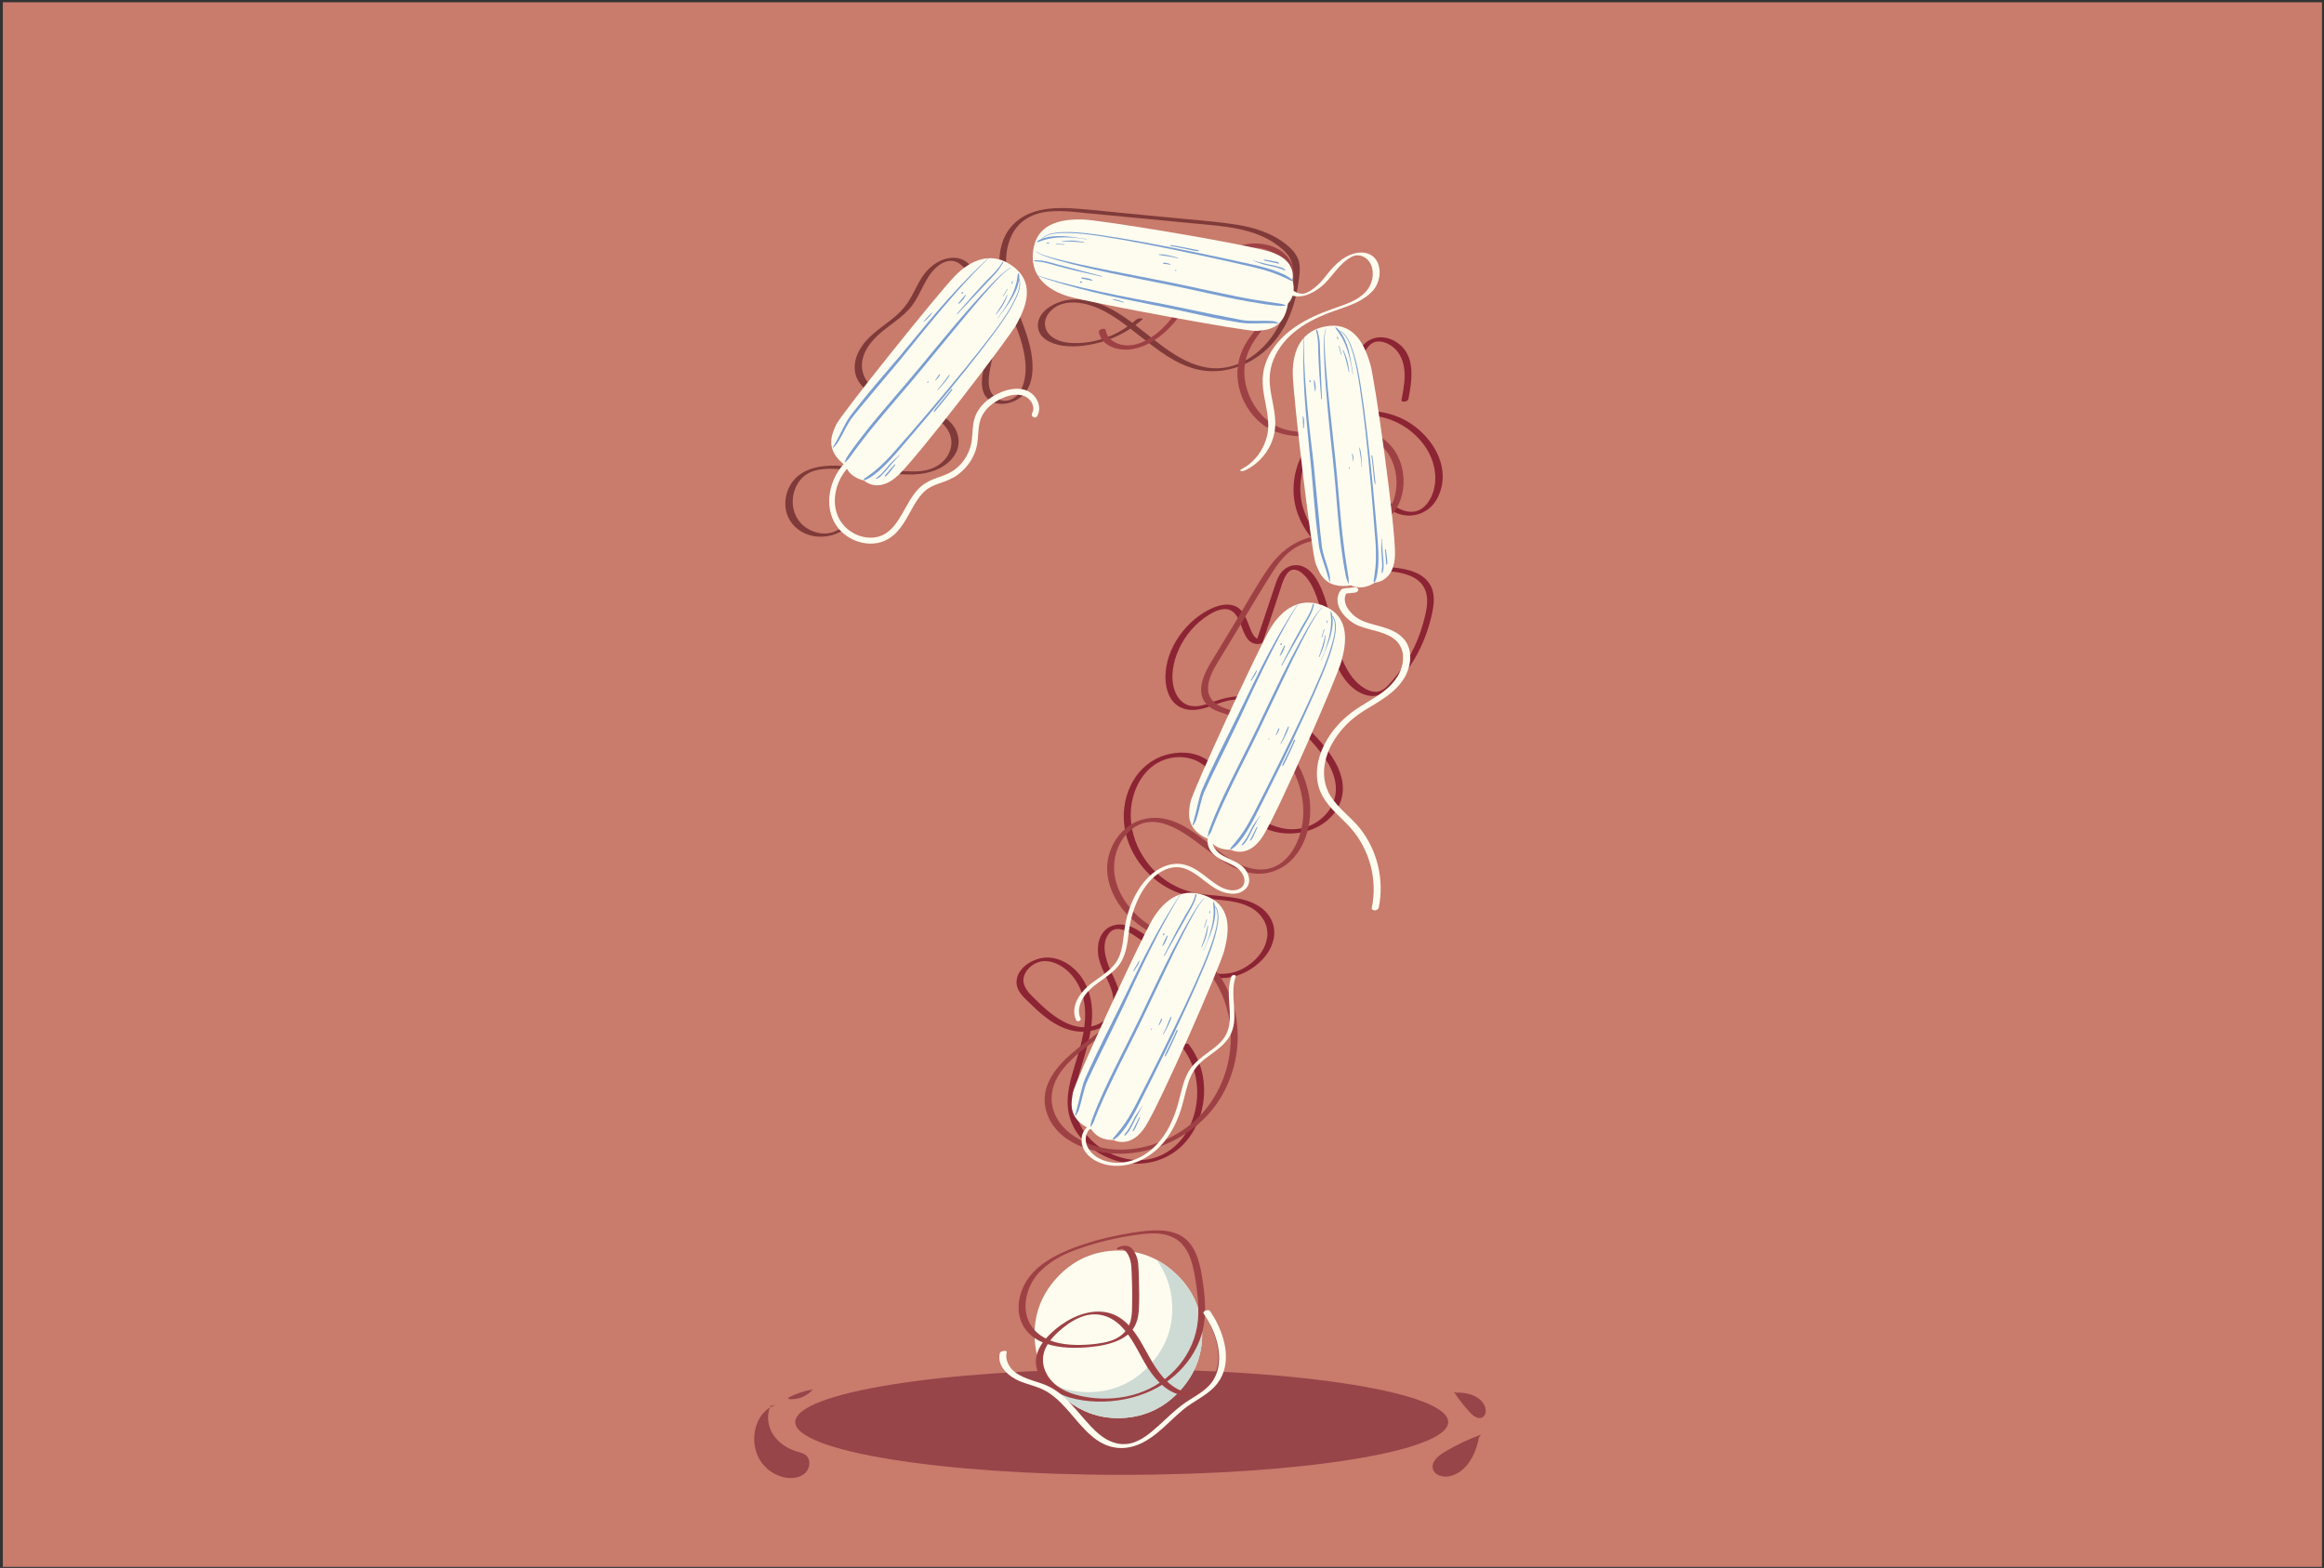 <?xml version="1.0" encoding="utf-8"?>
<!-- Generator: Adobe Illustrator 25.1.0, SVG Export Plug-In . SVG Version: 6.00 Build 0)  -->
<svg version="1.1" id="Layer_1" xmlns="http://www.w3.org/2000/svg" xmlns:xlink="http://www.w3.org/1999/xlink" x="0px" y="0px"
	 viewBox="0 0 1962 1323.9" style="enable-background:new 0 0 1962 1323.9;" xml:space="preserve">
<rect x="0" y="0" width="1962" height="1323.9" fill="#333333" stroke="none"/>
<style type="text/css">
	.st0{fill:#C97B6C;}
	.st1{fill:#974549;}
	.st2{fill:#8C2434;}
	.st3{fill:#7F3A39;}
	.st4{fill:#9E4145;}
	.st5{fill-rule:evenodd;clip-rule:evenodd;fill:#FDFCEF;}
	.st6{fill-rule:evenodd;clip-rule:evenodd;fill:#7A9ED2;}
	.st7{fill:#FDFCEF;}
	.st8{fill:#CEDAD4;}
</style>
<rect x="2.4" y="1.9" class="st0" width="1957.9" height="1321.1"/>
<path class="st1" d="M947,1156.1c152.2,0,275.6,20,275.6,44.6c0,24.6-123.4,44.6-275.6,44.6c-152.2,0-275.6-20-275.6-44.6
	C671.4,1176.1,794.8,1156.1,947,1156.1z"/>
<g>
	<g>
		<path class="st2" d="M998,884.3c13.6,17.1,16,41.1,8.7,61.3c-7.4,20.4-25.5,35.2-47.8,33.9c-20.4-1.2-41.2-14.2-48.7-33.5
			c-5.2-13.4-2.5-27.7,1.4-41.1c4.5-15.4,10-30.8,10.4-47.1c0.3-13-3-25.7-11.4-35.8c-7.3-8.7-18.7-14.9-30.3-13.2
			c-10.2,1.5-22.4,9.6-22.1,21c0.2,6.6,5.1,11.4,9.6,15.7c4.9,4.8,9.9,9.6,15.3,13.7c9.7,7.4,21.1,12.8,33.5,11.8
			c10.1-0.8,21.2-5.6,26.4-14.9c7-12.4-0.4-25.6-5.6-37.1c-4.2-9.1-8.2-23-0.6-31.5c5.4-6,13.9-2,19.6,1.6
			c6.1,3.8,11.7,8.4,17.6,12.6c11.1,8,22.6,15.8,35.6,20.4c11.5,4,23.8,5.4,35.5,1.4c10.4-3.6,19.9-10.6,25.8-19.9
			c5.3-8.6,6.9-19,1.8-28.1c-5.2-9.4-15-14.1-25.2-16.4c-11.3-2.6-23.1-2.7-34.5-4.4c-12.1-1.9-23.4-6.6-32.9-14.4
			c-19.6-16.1-30.2-42.5-23.5-67.5c3.4-12.6,11.3-24.5,23.5-30.1c11.9-5.5,26.7-4.5,36.9,4c10.4,8.7,15.6,22,24.2,32.3
			c8.2,9.7,18.6,17.8,30.7,22c21.4,7.5,49.4-0.2,59.1-22.2c5.2-11.8,2.3-24.6-3.8-35.4c-7-12.4-17.4-23.4-28.1-32.8
			c-10.1-8.8-21.6-16.5-34.5-20.4c-13-4-25.7-2.7-38.4,1.7c-7,2.5-15,6-22.6,3.7c-5.9-1.8-9.8-6.7-11.8-12.3
			c-4.1-11.5-1.4-24.5,3.5-35.3c5.4-11.8,14.2-22,25.2-28.8c5.8-3.6,14.1-7.5,20.3-2.7c3.7,2.9,5.5,7.7,7.1,11.9
			c2.7,6.9,5.4,15.6,14.3,15.4c1.4,0,3.5-0.5,4-2.1c3.2-9.5,6.3-18.9,9.5-28.4c1.6-4.7,3.2-9.5,4.7-14.2c1.3-3.9,2.4-8,4.3-11.7
			c1.8-3.5,4.5-7.1,8.8-6.3c4.1,0.7,7.5,4.1,9.9,7.1c4.8,5.9,7.6,13.7,9.9,20.9c4.6,14.3,6.7,29.4,11.6,43.6
			c4.5,13.2,12.4,28.2,26.3,33.5c16.1,6.1,27.5-7.6,36-19.2c9.7-13.2,16.8-28.4,20.7-44.3c1.9-7.8,3.9-16.7,1.4-24.6
			c-1.7-5.4-5.5-9.8-10.4-12.7c-10.7-6.3-24.4-6.2-36.4-7.4c-14.5-1.4-27.8-5.9-39.3-15.2c-11.1-9-19.6-21.2-23.4-35
			c-7.7-28,7.1-60.2,33.5-72.5c25.9-12,57.7,0.9,71.8,24.8c6.9,11.7,9.1,26.4,3.4,39.1c-2.6,5.6-7,11-13.2,12.5
			c-8.4,2-16.9-2.9-22.9-8.3c-11.7-10.4-19.6-25.4-24.6-40c-5.1-15-7.2-31-5.9-46.9c0.6-7.8,2-15.5,4.2-23
			c2.1-7.3,4.7-16.6,10.3-22.1c5.1-5,12.4-3.2,17.8,0.3c6.6,4.3,10.1,11.3,11.2,18.9c1.3,9.1-0.5,18.3-2.2,27.2
			c-0.4,2.3,5.4,1.4,5.8-0.7c3.1-15.8,6.3-36.4-8.7-47.3c-5.3-3.9-12.1-5.9-18.7-4.6c-7.3,1.4-12.1,6.6-15.2,13
			c-14.5,30-13.7,66.9-0.1,97c6.6,14.6,16.8,31.3,32.2,37.8c13.2,5.7,28.2,0.6,34.9-12.2c14.2-27-6.8-57.5-31.8-68.3
			c-13.3-5.8-28.5-7.1-42.5-2.8c-14.1,4.3-26.2,13.6-34.7,25.6c-8.7,12.3-13.3,27.5-12.2,42.6c1.1,14.9,8,29,18.1,39.8
			c10,10.9,23.4,18.8,37.9,21.9c13.8,3,28.8,1.2,42.1,6.5c6.2,2.5,11.3,6.8,13.4,13.4c2.8,8.6,0,18.6-2.3,27
			c-4.9,17.8-14,34.6-26.2,48.5c-2.7,3.1-5.7,6.7-9.6,8.3c-4.8,2.1-10.3,0-14.4-2.6c-7-4.4-12.1-11.5-15.7-18.8
			c-7.4-14.6-9.7-31.1-13.9-46.8c-2.1-7.7-4.5-15.4-8.2-22.5c-3.4-6.6-8.5-13.5-16.2-15.1c-7.2-1.5-13.9,2.4-17.3,8.5
			c-1.7,3-2.8,6.3-3.9,9.6c-1.9,5.6-3.7,11.2-5.6,16.8c-3.3,9.9-6.6,19.8-9.9,29.7c1.3-0.7,2.7-1.4,4-2.1c-4.4,0.1-6.7-3.8-8.3-7.4
			c-1.8-4.2-3.1-8.6-5.3-12.6c-2.2-4.1-5.2-7.5-9.8-8.8c-5.8-1.7-12.3-0.1-17.7,2.3c-21.8,9.7-39.5,34-39.5,58.2
			c0,10.1,3.5,21.6,13.5,25.9c13.5,5.8,27-3.5,39.9-6.1c28.5-5.8,55.1,17.3,72.3,37.2c9.1,10.5,18.3,23.3,18.2,37.8
			c-0.1,12.2-7.6,22.8-18,28.7c-24.6,13.8-52.1-3.3-66.8-23.4c-7.9-10.7-13.4-23.9-25.2-31c-10-6.1-22.8-6.6-33.8-3.3
			c-24.8,7.4-37.4,33.1-35,57.8c2.3,23.9,18.5,45.7,40,56.1c10.5,5.1,21.8,6.6,33.2,7.7c11,1.1,22.9,1.6,33,6.8
			c9.6,4.9,16.3,15,14.5,26c-1.7,11.2-10.4,20.6-20.1,25.8c-25,13.6-53-6.1-72.8-20.5c-10.1-7.4-22.4-19.5-36.1-16
			c-10.3,2.6-14.3,12.4-13.8,22.3c0.6,13.2,9.8,23.6,12.5,36.3c2.8,13-4.9,23.9-17.6,26.8c-13.3,3.1-26-4-36-12.1
			c-5.2-4.2-10-8.9-14.7-13.6c-4.8-4.9-9-10.7-6.2-17.8c2.3-5.9,8.4-10.4,14.6-11.4c6-0.9,12.5,1.4,17.4,4.7
			c10.7,7,17.1,19.4,18.7,31.9c2.1,16.3-2.5,32.5-7.2,48c-4.3,14-9.2,29-6.1,43.8c4.1,19.9,21.5,34.4,40.3,40
			c19.9,5.9,41.9,1.3,56.4-13.8c14.4-15,20.1-37.2,16.5-57.5c-1.8-9.9-5.9-19.4-12.2-27.3C1002.1,880.4,996.5,882.4,998,884.3
			L998,884.3z"/>
	</g>
</g>
<g>
	<g>
		<path class="st3" d="M706.3,448c-8.8,4.8-20.2,2.2-27.7-3.9c-8.1-6.6-11-17.6-8.5-27.6c1.2-5,3.7-9.6,7.3-13.2
			c4.2-4.1,9.7-6.2,15.5-7c6.2-0.9,12.6-0.5,18.8,0c7.3,0.6,14.6,1.2,21.9,1.9c7.3,0.6,14.6,1.3,21.8,1.8c7,0.6,14.1,1,21.1,0.2
			c11.5-1.3,23.5-6.2,29.7-16.4c5.2-8.6,3.6-18.8-2.9-26.2c-6.5-7.5-16.2-11.9-25.5-14.8c-9.8-3.1-19.9-4.6-29.3-8.7
			c-8.6-3.7-17.1-9.6-19.9-19c-3.7-12.3,3.9-24.1,12.6-32.1c9.3-8.6,20.9-14.7,28.7-24.9c7.6-10,10.8-23.2,20.1-31.9
			c3.8-3.5,8.9-6.6,14.2-5.9c6.3,0.9,10.5,6.2,13.8,11.2c13.9,21.6,18.9,48.7,13.7,73.9c-2,9.7-5.9,22.8,1.9,31
			c7.4,7.7,21.2,4.8,28.6-1.4c9.2-7.8,10.4-21.3,9.1-32.5c-1.5-13.5-6.7-26.2-11.6-38.8c-7.9-20.6-16-45.4-4.9-66.4
			c5.4-10.1,15.1-16.2,26.2-18.1c12.1-2,24.6-0.4,36.7,0.8c30.3,2.9,60.6,5.8,90.9,8.7c24,2.3,50.7,3.6,70.6,18.9
			c4.9,3.7,9.8,8.4,11.5,14.5c1.8,6.5,0.4,14-0.7,20.5c-2,12.5-5.9,24.8-12.4,35.8c-11.9,20.3-34.1,35.9-58.4,32
			c-18.5-2.9-34.2-15.1-48.6-26.4c-14.3-11.2-28.9-23.7-46.7-28.9c-8.9-2.6-18.9-3.3-27.8-0.6c-8.9,2.7-19.8,9.6-19.9,20.2
			c0,10.8,11.3,15.7,20.4,17.1c12,1.8,24.9-0.3,36.3-4c11.5-3.8,22.2-9.8,31.3-17.9c1-0.9-0.9-1.2-1.4-1.1c-1.3,0-2.9,0.5-3.9,1.4
			c-9.6,8.5-21.2,14.6-33.7,17.5c-6.1,1.5-12.5,2.1-18.7,2c-5.2-0.1-10.6-0.9-15.2-3.3c-4.5-2.3-8.2-6-9-11.2
			c-0.8-5.1,1.7-9.9,5.4-13.3c7.3-6.9,17.5-7.5,26.9-5.6c18.3,3.7,33.4,16.2,47.7,27.4c14.6,11.4,29.9,23.8,48.3,28.2
			c22.8,5.4,46.8-3.8,62.5-20.6c8.7-9.3,14.8-20.8,18.6-32.8c2-6.1,3.4-12.4,4.3-18.8c1-6.4,2.3-13.8,0.2-20.1
			c-1.9-5.7-6.5-10.2-11.1-13.8c-4.6-3.6-9.7-6.5-15-8.8c-11.2-4.9-23.3-7.1-35.3-8.6c-13.9-1.8-27.9-2.8-41.8-4.2
			c-15.3-1.5-30.6-2.9-45.9-4.4c-14.3-1.4-28.6-3.1-42.9-3.9c-11.8-0.6-24.1-0.2-35.1,4.4c-10.2,4.3-18.3,12.1-22.2,22.6
			c-3.8,10.1-3.9,21.3-2.3,31.8c4,26,20.7,48.8,21.3,75.5c0.2,10.2-3.1,25.7-15.2,28c-5.3,1-10.7-1.6-13.5-6.1
			c-2.9-4.8-2.8-10.7-2.1-16c0.8-5.9,2.4-11.7,3.3-17.5c0.9-6.3,1.2-12.8,0.9-19.1c-0.6-12.8-3.7-25.5-9-37.2
			c-2.6-5.6-5.6-11.2-9.4-16.1c-3.6-4.7-8.3-8.1-14.3-8.5c-11.6-0.7-22,6.9-28.1,16.2c-3.6,5.6-6.3,11.7-9.6,17.5
			c-3.2,5.8-7.3,10.7-12.3,15.1c-9.6,8.4-21.1,14.7-28.6,25.3c-6.4,9-9.2,20.7-2.9,30.6c5.2,8.2,14.5,12.9,23.4,16
			c9.7,3.4,19.9,4.9,29.5,8.6c9,3.5,18.8,9,23.2,18c4.9,10,0.5,21.1-8.3,27.3c-11.2,7.9-26.1,5.8-38.9,4.7
			c-14.6-1.2-29.2-2.8-43.8-3.6c-12.1-0.7-25.7,0.2-35.7,7.9c-8,6.1-12.2,16.3-11.4,26.3c0.8,10.4,7.4,18.9,16.9,23
			c9.3,4,20.4,3.3,29.3-1.5c0.8-0.4,1.7-1.1,0.7-1.7C709.4,446.7,707.2,447.5,706.3,448L706.3,448z"/>
	</g>
</g>
<g>
	<g>
		<path class="st4" d="M927.7,280.2c2,12.2,16.7,16.3,27.3,14.7c14.3-2.1,26.4-11.2,35.7-21.8c10.1-11.6,17.4-25.1,26.4-37.5
			c8.6-11.7,19.8-23.7,34.8-26c11.6-1.8,25.4,1.6,31.8,12.4c6.8,11.5,1.9,24.1-5.2,34c-7.8,11-17.7,20.2-25.2,31.5
			c-6.9,10.4-9.9,22.2-8.2,34.6c1.6,12,7.4,23.7,16.1,32.2c9.7,9.5,22.2,13.6,35.6,14c16.6,0.5,33.5-4.2,50-1.3
			c12.9,2.3,23.2,10,28.4,22.1c4.5,10.4,5.1,22.5,1.3,33.2c-4.6,12.8-15.6,20-28.3,23.5c-14,3.8-28.6,4-42.6,8
			c-14.6,4.2-25.6,12.9-34.3,25.3c-10.5,15-19.3,31.3-28.8,46.9c-5,8.3-10,16.6-15.1,24.9c-4.3,7.1-9.1,14.2-11.7,22.1
			c-2.3,6.7-2.7,14.3,1.7,20.2c4,5.4,10.9,7.7,17.1,9.6c14.2,4.4,27,11.1,37.9,21.5c19.9,19,32.6,48,26.3,75.6
			c-2.7,11.9-9,24.2-19.9,30.5c-10.3,6-22.4,4.2-32.7-0.8c-20.4-10-35.4-29.2-57.1-36.7c-10.7-3.7-22.6-3.2-32.6,2.4
			c-11.6,6.5-19.4,18.9-21.3,31.9c-2,14.2,3.4,28.5,12,39.7c9.8,12.8,23.5,20.6,37.6,27.9c14.7,7.6,28.5,15.8,38.3,29.6
			c9.3,13,14.5,28.6,15.8,44.5c2.5,31.7-11.3,64.2-37,83.1c-24,17.7-58.6,25.1-86.4,12.2c-12.1-5.6-23.3-15.3-26.6-28.7
			c-2.7-10.6,0.3-21.3,6.5-30.1c12.7-17.9,33.7-28.2,49-43.5c7.2-7.2,13.3-15.6,16.4-25.5c0.7-2.3-5.2-1.5-5.8,0.6
			c-6.7,21.9-28.5,34.9-45.4,48.5c-16,12.9-32.7,30.6-26.1,53c8.1,27.4,41.8,37,67.1,35.5c29.9-1.8,58.9-17.1,76.3-41.5
			c17.9-25.2,23.2-59.2,12.9-88.5c-5.2-14.9-14.3-28.4-26.9-38.1c-13.3-10.2-29.3-15.8-43.1-25.2c-13.2-8.9-24.3-22.3-28-38.1
			c-3.3-14.3,0.5-30,11.3-40.3c20.7-19.8,46.4,0.2,63.9,13.7c17.4,13.4,38.4,28.5,61.2,18.5c23.4-10.2,31.3-40.3,26.9-63.5
			c-5.4-28.1-24.9-53-50.5-65.5c-6.3-3.1-13-5-19.6-7.2c-7.6-2.6-14.6-7.3-15-16.1c-0.4-8.7,4.5-17,8.8-24.1
			c5-8.3,10-16.6,15.1-24.9c9.8-16.3,19.4-32.8,29.6-48.8c4.6-7.2,9.7-14.3,16.6-19.5c6-4.6,13.1-7.2,20.4-8.9
			c24.5-5.9,58.7-3.8,70.8-31.1c8.8-19.9,2-47.4-18.4-57.3c-28.8-14.1-64,8.3-91.1-11.4c-10.4-7.6-17.4-19.4-20.1-31.9
			c-2.8-13.2,0-25.8,7.4-36.9c7.7-11.5,18-20.9,25.7-32.3c6.7-9.8,10.9-21.7,5.5-33.1c-5-10.5-16.4-15.6-27.6-16.3
			c-13.1-0.9-25.1,3.9-35.1,12.1c-24,19.8-32.2,56-61.2,70.2c-6.3,3.1-13.3,4.7-20.2,2.9c-6.2-1.6-11.6-5.6-12.7-12.2
			C933.2,276.5,927.4,277.9,927.7,280.2L927.7,280.2z"/>
	</g>
</g>
<g>
	<g transform="matrix(1.509,0,0,1.548,-1072.64,0)">
		<path class="st5" d="M1194.2,262.1c0,0,8,7.6,19.4-3.1c11.4-10.7,61.6-74.3,66.1-82.4c4.5-8.1,10.6-21.2-1.2-30.6
			c-11.8-9.4-24.2-4.9-33.7,4.8c-9.6,9.7-63.8,75.6-66.2,80.9c-2.4,5.3-6.6,13.6,5.2,22.2C1183.8,253.8,1185.3,260.1,1194.2,262.1z"
			/>
	</g>
	<g transform="matrix(1.509,0,0,1.548,-1072.64,0)">
		<path class="st6" d="M1280.7,151.9c0.8,2,0.6,4.3-0.2,6.8c-0.9,2.8-2.6,5.9-4.4,9.1c-4,6.9-13.5,19-24.7,32.4
			c-13.2,15.8-28.6,33.3-40.1,46c-2.4,2.7-5.2,5.5-8,8.1c-2,1.8-4.1,3.4-6.2,4.9c-0.9,0.7-1.8,1.3-2.8,1.9c-0.2,0.1-0.3,0.3-0.2,0.6
			c0.1,0.2,0.4,0.3,0.6,0.2c0.9-0.4,1.7-0.7,2.5-1.2c1.8-1,3.6-2.4,5.3-3.8c3.6-3,6.9-6.6,9.8-9.8c11.4-12.8,26.7-30.5,39.7-46.4
			c11.1-13.5,20.5-25.8,24.5-32.7c1.8-3.2,3.5-6.3,4.4-9.2c0.8-2.5,0.9-4.9,0.1-7c0-0.1-0.1-0.1-0.2-0.1
			C1280.7,151.7,1280.6,151.8,1280.7,151.9z"/>
	</g>
	<g transform="matrix(1.509,0,0,1.548,-1072.64,0)">
		<path class="st6" d="M1183.7,252.2c0.6-0.6,1.3-1.2,1.9-1.9c0.6-0.7,1.1-1.4,1.6-2.1c4.3-5.8,8.7-11.4,13.3-16.8
			c8.6-10.2,17.6-20.1,26.3-30.4c5.6-6.7,12.9-15.3,20.1-23.8c4.7-5.5,9.3-11,13.5-15.7c7.6-8.5,13.7-14.8,15.9-15.1
			c0,0,0.1,0,0.1-0.1c0,0,0-0.1-0.1-0.1c-2.2,0.2-8.6,6.3-16.5,14.7c-4.3,4.6-9.1,10-13.9,15.4c-7.3,8.4-14.6,17.1-20.2,23.7
			c-10.1,12-20.8,23.4-30.6,35.5c-3.4,4.2-6.7,8.4-9.8,12.9c-0.2,0.3-0.5,0.7-0.7,1c-0.5,0.9-0.8,1.7-1.2,2.6c0,0.1,0,0.1,0,0.2
			C1183.6,252.3,1183.6,252.3,1183.7,252.2z"/>
	</g>
	<g transform="matrix(1.509,0,0,1.548,-1072.64,0)">
		<path class="st6" d="M1201,261.2c0.4-0.1,0.7-0.2,1.1-0.4c0.8-0.4,1.5-1,2.1-1.7c2.2-2,4.1-4.6,6-6.6l2.7-2.9l1.4-1.3
			c0,0,0,0.1,0,0.1c0,0,0.1,0,0.1,0c0.1-0.2,0-0.3-0.2-0.2c-0.4,0.2-1.4,1-1.5,1.2l-3,2.7c-1.7,1.7-3.3,3.8-5.1,5.7
			c-1,1-2,1.8-3,2.6c-0.3,0.2-0.5,0.4-0.8,0.6c-0.1,0-0.1,0.1,0,0.2C1200.8,261.2,1200.9,261.3,1201,261.2z"/>
	</g>
	<g transform="matrix(1.509,0,0,1.548,-1072.64,0)">
		<path class="st6" d="M1206.2,259.9c0.1,0,0.2,0,0.2-0.1c0.6-0.4,1.1-1,1.6-1.6c1.3-1.4,2.4-3,3.6-4.5c0.1-0.1,0.1-0.3,0-0.4
			c-0.1-0.1-0.2-0.1-0.3,0l-5.4,6.1c-0.1,0.1-0.1,0.2,0,0.3C1206,259.9,1206.1,260,1206.2,259.9z"/>
	</g>
	<g transform="matrix(1.509,0,0,1.548,-1072.64,0)">
		<path class="st6" d="M1280.4,149.3c-0.1,0.4-0.2,0.7-0.3,1.1c-0.1,0.4-0.1,0.7-0.1,1.1c-0.2,1.5-0.5,2.9-1,4.3
			c-0.4,1.4-0.9,2.8-1.5,4.1c-1.6,3.5-3.7,6.9-5.8,9.9c-1,1.4-2,2.7-2.9,3.9c0,0,0,0.1,0,0.1c0,0,0.1,0,0.1,0c0.9-1.2,1.9-2.5,3-3.9
			c2.3-3,4.6-6.1,6.4-9.6c0.7-1.3,1.3-2.7,1.8-4.1c0.5-1.5,0.8-3,0.9-4.5c0-0.4,0.1-0.8,0.1-1.2c0-0.4-0.1-0.8-0.2-1.2
			c0-0.1-0.1-0.1-0.1-0.2C1280.5,149.1,1280.4,149.2,1280.4,149.3z"/>
	</g>
	<g transform="matrix(1.509,0,0,1.548,-1072.64,0)">
		<path class="st6" d="M1274.1,161c-0.7,1.9-1.8,3.6-2.8,5.3c-1.1,1.7-2.2,3.4-3.3,5c0,0.1,0,0.2,0,0.2c0.1,0.1,0.2,0,0.2,0
			c1.5-1.9,3-3.8,4.2-5.9c0.8-1.4,1.5-3,2-4.5c0-0.1,0-0.2-0.1-0.2C1274.2,160.9,1274.1,160.9,1274.1,161z"/>
	</g>
	<g transform="matrix(1.509,0,0,1.548,-1072.64,0)">
		<path class="st6" d="M1274.3,157.6l-2.3,3.8c0,0.1,0,0.2,0,0.2c0.1,0.1,0.2,0,0.2,0l2.3-3.8c0-0.1,0-0.2,0-0.2
			C1274.4,157.6,1274.3,157.6,1274.3,157.6z"/>
	</g>
	<g transform="matrix(1.509,0,0,1.548,-1072.64,0)">
		<path class="st6" d="M1277.2,153.3l-0.5,1.2c0,0.1,0,0.2,0.1,0.3c0.1,0.1,0.2,0,0.3-0.1c0.2-0.4,0.3-0.5,0.3-0.7
			c0-0.1,0-0.3,0-0.5c0-0.1,0-0.2-0.1-0.2C1277.3,153.2,1277.2,153.2,1277.2,153.3z"/>
	</g>
	<g transform="matrix(1.509,0,0,1.548,-1072.64,0)">
		<path class="st6" d="M1272,142.7c-0.1,0-0.1,0-0.2,0.1c-0.3,0.3-0.5,0.8-0.8,1.2c-0.7,1.1-1.5,2.1-2.3,3c-1.8,2.1-3.8,4-5.7,5.8
			c-2.3,2.4-4.5,4.7-6.8,7.2c-3.3,3.6-6.6,7.3-9.9,11c-0.1,0.1-0.1,0.2,0,0.3c0.1,0.1,0.2,0.1,0.2,0l17.1-17.8
			c1.8-1.9,3.9-3.8,5.6-6c0.8-1,1.6-2.1,2.2-3.2c0.3-0.4,0.6-0.8,0.7-1.4c0-0.1,0-0.1,0-0.2c0-0.1,0-0.2-0.1-0.2
			C1272.1,142.6,1272,142.6,1272,142.7z"/>
	</g>
	<g transform="matrix(1.509,0,0,1.548,-1072.64,0)">
		<path class="st6" d="M1251,160.9c-0.2,0.1-0.3,0.3-0.5,0.4c-0.9,0.9-1.7,2-2.5,2.9c-0.4,0.4-0.7,0.9-1.1,1.3c0,0,0,0.1,0,0.2
			c0,0.1,0.1,0.1,0.2,0c0.4-0.2,0.7-0.4,1-0.7c0.3-0.3,0.6-0.6,0.9-0.9c0.7-0.8,1.3-1.5,1.8-2.4c0.1-0.2,0.2-0.5,0.4-0.7
			c0-0.1,0-0.1,0-0.2C1251.1,160.8,1251,160.8,1251,160.9z"/>
	</g>
	<g transform="matrix(1.509,0,0,1.548,-1072.64,0)">
		<path class="st6" d="M1249.4,159.4c-0.1,0-0.1-0.1-0.2-0.1c-0.4,0.1-0.2,0.3-0.4,0.6c-0.1,0.1-0.1,0.2,0,0.3
			c0.1,0.1,0.2,0.1,0.3,0c0.3-0.3,0.5-0.1,0.6-0.5c0-0.1,0,0-0.1-0.2c0-0.1,0-0.1,0-0.2C1249.5,159.4,1249.4,159.4,1249.4,159.4z"/>
	</g>
	<g transform="matrix(1.509,0,0,1.548,-1072.64,0)">
		<path class="st6" d="M1232.1,170.5l-4.4,4.5c-0.1,0.1-0.1,0.2,0,0.3c0.1,0.1,0.2,0.1,0.2,0c1.1-1,2.2-1.9,3.2-3
			c0.4-0.5,0.8-1,1.1-1.6c0-0.1,0-0.1,0-0.2C1232.2,170.5,1232.2,170.5,1232.1,170.5z"/>
	</g>
	<g transform="matrix(1.509,0,0,1.548,-1072.64,0)">
		<path class="st6" d="M1233.6,224.6c0.3-0.3,0.6-0.5,0.8-0.8c0.4-0.4,0.7-0.9,1.1-1.3c1.4-1.7,2.8-3.3,4.2-5
			c1.3-1.6,2.7-3.2,3.9-4.9c0.1-0.1,0.1-0.3-0.1-0.4c-0.1-0.1-0.3-0.1-0.4,0c-2.5,3.4-5.4,6.4-8,9.6c-0.4,0.5-0.8,1-1.2,1.5
			c-0.2,0.4-0.4,0.7-0.7,1.1c0,0.1,0,0.1,0,0.2C1233.5,224.7,1233.6,224.7,1233.6,224.6z"/>
	</g>
	<g transform="matrix(1.509,0,0,1.548,-1072.64,0)">
		<path class="st6" d="M1241.9,204.4c-0.6,0.8-1.2,1.5-1.8,2.3c-0.9,1.2-1.7,2.3-2.7,3.5c-0.7,0.8-1.4,1.6-2.1,2.3
			c-0.1,0-0.1,0.1,0,0.2c0,0.1,0.1,0.1,0.2,0c1.5-1.4,2.9-3,4.2-4.6c0.7-0.9,1.4-1.8,2-2.7c0.2-0.2,0.3-0.5,0.4-0.8
			c0-0.1,0-0.1,0-0.2C1242,204.4,1241.9,204.4,1241.9,204.4z"/>
	</g>
	<g transform="matrix(1.509,0,0,1.548,-1072.64,0)">
		<path class="st6" d="M1236.5,204.1c-0.1,0.1-0.2,0.1-0.3,0.3c-0.8,0.9-1.3,2-2.1,2.8c-0.1,0-0.1,0.1,0,0.2c0.1,0.1,0.1,0.1,0.2,0
			c0.5-0.4,1-0.9,1.4-1.4c0.3-0.4,0.7-0.8,0.9-1.3c0.1-0.1,0.1-0.3,0.1-0.4c0-0.1,0-0.2,0-0.2
			C1236.7,204.1,1236.6,204.1,1236.5,204.1z"/>
	</g>
	<g transform="matrix(1.509,0,0,1.548,-1072.64,0)">
		<path class="st6" d="M1230,208l-0.4,0.5c-0.1,0.1,0,0.2,0,0.3c0.1,0.1,0.2,0.1,0.3,0l0.4-0.6c0-0.1,0-0.2,0-0.2
			C1230.1,207.9,1230,207.9,1230,208z"/>
	</g>
	<g transform="matrix(1.509,0,0,1.548,-1072.64,0)">
		<path class="st6" d="M1176.9,244.3c0.7-0.6,1.4-1.3,2-2.1c0.3-0.3,0.5-0.7,0.7-1c3-4.5,5-9.9,8.5-14.1c3.4-4.2,7-8.3,10.5-12.4
			c5.3-6.2,10.6-12.3,15.9-18.5c2.2-2.6,4.4-5.2,6.5-7.8c8.2-10,16.5-19.8,25.1-29.3c5.8-6.3,11.7-12.5,17.9-18.4c0,0,0-0.1,0-0.1
			c0,0-0.1,0-0.1,0c-8,7.2-15.5,14.7-22.7,22.6c-7.3,7.9-14.2,16-21.2,24.3c-7.6,9.1-15.6,17.8-23.2,26.8c-3.3,3.9-6.5,7.8-9.7,11.8
			c-0.9,1.1-1.6,2.3-2.4,3.5c-2.2,3.8-4.1,7.9-6.3,11.7c-0.6,1-1.1,1.9-1.7,2.8c0,0.1,0,0.1,0,0.2
			C1176.8,244.3,1176.9,244.3,1176.9,244.3z"/>
	</g>
</g>
<g>
	<g transform="matrix(1.509,0,0,1.548,-1072.64,0)">
		<path class="st5" d="M1433.9,152.7c0,0,3-10.5-12-15.2c-15-4.7-96.3-17.7-105.7-17.8c-9.4-0.1-24.2,0.9-27.1,15.5
			c-2.9,14.6,7,23.1,20.3,26.7c13.3,3.6,98.5,19,104.4,18.6c5.9-0.5,15.4-0.8,17.6-14.9C1431.4,165.6,1436.4,161.2,1433.9,152.7z"/>
	</g>
	<g transform="matrix(1.509,0,0,1.548,-1072.64,0)">
		<path class="st6" d="M1293.5,130.6c1.5-1.6,3.6-2.5,6.2-3c3-0.6,6.5-0.6,10.3-0.5c8.1,0.2,23.6,2.6,41,5.9
			c20.5,3.8,43.6,8.8,60.5,12.6c3.6,0.8,7.4,1.8,11.2,3.1c2.6,0.9,5,1.9,7.4,3c1,0.5,2.1,0.9,3.1,1.5c0.2,0.1,0.4,0.1,0.6-0.1
			c0.1-0.2,0.1-0.4-0.1-0.6c-0.7-0.6-1.5-1.1-2.3-1.6c-1.8-1.1-3.9-1.9-5.9-2.7c-4.4-1.7-9.2-2.8-13.5-3.8
			c-16.9-3.7-40.2-8.5-60.7-12.2c-17.5-3.1-33-5.4-41.1-5.6c-3.8-0.1-7.4,0-10.4,0.6c-2.7,0.6-4.9,1.5-6.3,3.2c0,0.1,0,0.1,0,0.2
			C1293.3,130.7,1293.4,130.7,1293.5,130.6z"/>
	</g>
	<g transform="matrix(1.509,0,0,1.548,-1072.64,0)">
		<path class="st6" d="M1430,166.4c-0.9-0.2-1.7-0.6-2.6-0.7c-0.9-0.2-1.8-0.3-2.7-0.4c-7.2-1-14.4-2.1-21.5-3.5
			c-13.3-2.6-26.5-5.6-39.9-8.2c-8.7-1.6-19.9-3.8-31-5.9c-7.2-1.4-14.3-2.8-20.6-4.2c-11.3-2.5-19.9-4.8-21.2-6.5c0,0-0.1,0-0.1,0
			c0,0,0,0.1,0,0.1c1.3,1.8,9.8,4.4,21.1,7.2c6.2,1.5,13.3,3.1,20.5,4.6c11.1,2.3,22.4,4.4,31,6.1c15.6,3,30.9,6.8,46.6,9.5
			c5.4,0.9,10.8,1.8,16.3,2.3c0.4,0,0.8,0.1,1.2,0.1c1,0,2-0.1,3-0.2c0.1,0,0.1,0,0.2-0.1C1430.1,166.5,1430.1,166.4,1430,166.4z"/>
	</g>
	<g transform="matrix(1.509,0,0,1.548,-1072.64,0)">
		<path class="st6" d="M1430,147.3c-0.3-0.3-0.6-0.5-0.9-0.7c-0.7-0.5-1.6-0.8-2.5-1c-2.9-0.9-6.1-1.3-8.8-2l-4-1l-1.8-0.6
			c0,0,0.1,0,0.1-0.1c0,0,0-0.1-0.1-0.1c-0.2,0-0.2,0.1,0,0.3c0.3,0.2,1.6,0.7,1.8,0.8l3.8,1.3c2.3,0.6,5,1.1,7.5,1.7
			c1.3,0.4,2.6,0.8,3.8,1.3c0.3,0.1,0.6,0.2,0.9,0.4c0.1,0,0.1,0,0.2,0C1430,147.4,1430,147.3,1430,147.3z"/>
	</g>
	<g transform="matrix(1.509,0,0,1.548,-1072.64,0)">
		<path class="st6" d="M1426.3,143.4c-0.1-0.1-0.1-0.1-0.2-0.2c-0.6-0.4-1.4-0.5-2.2-0.6c-1.9-0.4-3.8-0.7-5.7-1
			c-0.1,0-0.3,0.1-0.3,0.2c0,0.1,0,0.3,0.2,0.3l8.1,1.7c0.1,0,0.2,0,0.3-0.1C1426.4,143.6,1426.4,143.5,1426.3,143.4z"/>
	</g>
	<g transform="matrix(1.509,0,0,1.548,-1072.64,0)">
		<path class="st6" d="M1291.2,132.1c0.4-0.1,0.7-0.1,1.1-0.3c0.4-0.1,0.7-0.3,1.1-0.4c1.4-0.5,2.9-0.9,4.4-1.2
			c1.5-0.3,2.9-0.5,4.4-0.6c3.9-0.3,7.9-0.1,11.7,0.3c1.7,0.2,3.4,0.4,4.9,0.7c0,0,0.1,0,0.1-0.1c0,0,0-0.1-0.1-0.1
			c-1.6-0.2-3.2-0.5-4.9-0.7c-3.7-0.5-7.7-1.1-11.7-0.9c-1.5,0-3.1,0.2-4.6,0.4c-1.6,0.3-3.1,0.7-4.5,1.3c-0.4,0.2-0.7,0.3-1.1,0.5
			c-0.4,0.2-0.6,0.5-1,0.8c-0.1,0-0.1,0.1-0.1,0.2C1291.1,132.1,1291.2,132.1,1291.2,132.1z"/>
	</g>
	<g transform="matrix(1.509,0,0,1.548,-1072.64,0)">
		<path class="st6" d="M1304.8,131.9c2.1-0.3,4.1-0.2,6.2-0.1c2.1,0.1,4.1,0.3,6.1,0.5c0.1,0,0.2,0,0.2-0.1c0-0.1,0-0.2-0.1-0.2
			c-2.4-0.4-4.8-0.8-7.3-0.8c-1.7,0-3.4,0.1-5,0.5c-0.1,0-0.1,0.1-0.1,0.2C1304.7,131.9,1304.7,131.9,1304.8,131.9z"/>
	</g>
	<g transform="matrix(1.509,0,0,1.548,-1072.64,0)">
		<path class="st6" d="M1301.7,133.3l4.5,0.2c0.1,0,0.2-0.1,0.2-0.1c0-0.1,0-0.2-0.1-0.2l-4.5-0.2c-0.1,0-0.1,0.1-0.2,0.1
			C1301.6,133.3,1301.6,133.3,1301.7,133.3z"/>
	</g>
	<g transform="matrix(1.509,0,0,1.548,-1072.64,0)">
		<path class="st6" d="M1296.4,132.9l1.3-0.2c0.1,0,0.2-0.1,0.2-0.2c0-0.1-0.1-0.2-0.2-0.2c-0.4,0-0.6,0-0.8,0.1
			c-0.1,0-0.3,0.1-0.5,0.2c-0.1,0-0.1,0.1-0.1,0.2C1296.3,132.9,1296.3,132.9,1296.4,132.9z"/>
	</g>
	<g transform="matrix(1.509,0,0,1.548,-1072.64,0)">
		<path class="st6" d="M1289.3,142.4c0.1,0,0.1,0.1,0.2,0.1c0.5,0.1,1,0,1.5,0.1c1.3,0.1,2.6,0.3,3.8,0.5c2.7,0.6,5.4,1.4,8,2.1
			c3.2,0.8,6.4,1.7,9.7,2.4c4.9,1.1,9.7,2.2,14.6,3.3c0.1,0,0.2,0,0.2-0.1c0-0.1,0-0.2-0.1-0.2l-24.1-6.2c-2.6-0.7-5.3-1.5-8-2
			c-1.3-0.2-2.6-0.4-3.9-0.4c-0.5,0-1-0.1-1.6,0.1c-0.1,0-0.1,0.1-0.2,0.1c-0.1,0-0.1,0.1-0.1,0.1
			C1289.2,142.3,1289.2,142.4,1289.3,142.4z"/>
	</g>
	<g transform="matrix(1.509,0,0,1.548,-1072.64,0)">
		<path class="st6" d="M1315.7,151.8c0.2,0.1,0.4,0.2,0.6,0.2c1.3,0.3,2.6,0.5,3.9,0.8c0.6,0.1,1.1,0.2,1.7,0.3c0.1,0,0.1,0,0.2-0.1
			c0-0.1,0-0.1-0.1-0.2c-0.4-0.2-0.7-0.4-1.1-0.6c-0.4-0.1-0.8-0.2-1.2-0.3c-1-0.2-2-0.4-3-0.5c-0.3,0-0.5,0-0.8,0
			c-0.1,0-0.2,0-0.2,0.1C1315.6,151.7,1315.6,151.8,1315.7,151.8z"/>
	</g>
	<g transform="matrix(1.509,0,0,1.548,-1072.64,0)">
		<path class="st6" d="M1315.1,153.9c0,0.1,0,0.1,0,0.2c0.3,0.3,0.4,0,0.8,0.1c0.1,0,0.3-0.1,0.3-0.2c0-0.1,0-0.3-0.1-0.3
			c-0.4-0.1-0.3-0.3-0.7-0.2c-0.1,0,0,0-0.1,0.1c-0.1,0-0.2,0-0.2,0.1C1315,153.8,1315,153.9,1315.1,153.9z"/>
	</g>
	<g transform="matrix(1.509,0,0,1.548,-1072.64,0)">
		<path class="st6" d="M1333.3,163.4l6.1,1.6c0.1,0,0.2,0,0.2-0.1c0-0.1,0-0.2-0.1-0.2c-1.4-0.4-2.8-1-4.2-1.3
			c-0.6-0.1-1.3-0.2-2-0.2c-0.1,0-0.1,0-0.2,0.1C1333.2,163.4,1333.2,163.4,1333.3,163.4z"/>
	</g>
	<g transform="matrix(1.509,0,0,1.548,-1072.64,0)">
		<path class="st6" d="M1381.5,136.6c-0.4-0.1-0.7-0.2-1.1-0.3c-0.6-0.1-1.1-0.2-1.7-0.3c-2.2-0.4-4.4-0.9-6.6-1.3
			c-2.1-0.4-4.2-0.8-6.3-1c-0.1,0-0.3,0.1-0.3,0.2c0,0.1,0.1,0.3,0.2,0.3c4.2,0.6,8.3,1.6,12.5,2.4c0.6,0.1,1.3,0.2,1.9,0.3
			c0.4,0,0.9,0,1.3,0.1c0.1,0,0.1,0,0.2-0.1C1381.6,136.6,1381.5,136.6,1381.5,136.6z"/>
	</g>
	<g transform="matrix(1.509,0,0,1.548,-1072.64,0)">
		<path class="st6" d="M1359.3,139c1,0.2,1.9,0.4,2.9,0.5c1.5,0.2,2.9,0.4,4.4,0.7c1,0.2,2.1,0.4,3.1,0.7c0.1,0,0.1,0,0.2-0.1
			c0-0.1,0-0.1-0.1-0.2c-2-0.6-4.1-1.1-6.2-1.5c-1.1-0.2-2.2-0.4-3.4-0.4c-0.3,0-0.6,0-0.9,0c-0.1,0-0.1,0-0.2,0.1
			C1359.2,139,1359.2,139,1359.3,139z"/>
	</g>
	<g transform="matrix(1.509,0,0,1.548,-1072.64,0)">
		<path class="st6" d="M1361.6,143.8c0.1,0.1,0.2,0.1,0.4,0.1c1.2,0.2,2.4,0.2,3.5,0.5c0.1,0,0.2,0,0.2-0.1c0-0.1,0-0.2-0.1-0.2
			c-0.6-0.3-1.3-0.5-1.9-0.6c-0.5-0.1-1.1-0.2-1.6-0.2c-0.2,0-0.3,0.1-0.4,0.1c-0.1,0-0.1,0.1-0.2,0.1
			C1361.4,143.7,1361.5,143.8,1361.6,143.8z"/>
	</g>
	<g transform="matrix(1.509,0,0,1.548,-1072.64,0)">
		<path class="st6" d="M1368.1,147.6l0.7,0.1c0.1,0,0.2-0.1,0.2-0.2c0-0.1,0-0.2-0.1-0.2l-0.7,0c-0.1,0-0.1,0.1-0.2,0.1
			C1368,147.5,1368,147.6,1368.1,147.6z"/>
	</g>
	<g transform="matrix(1.509,0,0,1.548,-1072.64,0)">
		<path class="st6" d="M1426,176c-0.9-0.3-1.8-0.6-2.8-0.8c-0.4-0.1-0.8-0.1-1.3-0.1c-5.5-0.4-11.3,0.4-16.7-0.6
			c-5.4-1-10.8-2.1-16.1-3.1c-8.1-1.6-16.1-3.3-24.2-4.9c-3.4-0.7-6.7-1.3-10.1-1.9c-12.9-2.3-25.7-4.8-38.4-7.7
			c-8.4-1.9-16.8-4.1-25.1-6.6c-0.1,0-0.1,0-0.1,0.1c0,0,0,0.1,0,0.1c10.2,3.4,20.6,6.3,31.2,8.8c10.5,2.5,21.2,4.6,31.9,6.7
			c11.8,2.2,23.5,4.9,35.2,7.3c5.1,1,10.1,1.9,15.2,2.7c1.4,0.2,2.8,0.3,4.2,0.4c4.5,0.1,9.1-0.2,13.5-0.1c1.1,0,2.2,0,3.3,0.1
			c0.1,0,0.1,0,0.2-0.1C1426.1,176,1426.1,176,1426,176z"/>
	</g>
</g>
<g>
	<g transform="matrix(1.509,0,0,1.548,-1072.64,0)">
		<path class="st5" d="M1480,317.8c0,0,11.2-0.3,11.3-15.7c0.2-15.4-11.2-95-13.9-103.7c-2.7-8.8-8.1-22.3-23.2-20.6
			c-15.2,1.7-20.5,13.4-20.1,26.8c0.4,13.4,10.6,97.4,12.8,102.8c2.2,5.4,5.3,14.1,19.8,11.9C1466.7,319.3,1472.4,322.6,1480,317.8z
			"/>
	</g>
	<g transform="matrix(1.509,0,0,1.548,-1072.64,0)">
		<path class="st6" d="M1460,180.4c2,0.9,3.5,2.6,4.8,4.9c1.4,2.6,2.5,5.9,3.5,9.4c2.2,7.6,4.4,22.8,6.4,39.9
			c2.3,20.2,4.3,43.3,5.6,60.1c0.3,3.6,0.4,7.5,0.3,11.3c-0.1,2.6-0.4,5.3-0.8,7.8c-0.2,1.1-0.3,2.2-0.5,3.3
			c-0.1,0.2,0.1,0.4,0.3,0.5c0.2,0.1,0.5,0,0.5-0.2c0.3-0.8,0.7-1.7,0.9-2.6c0.5-2,0.7-4.2,0.9-6.3c0.3-4.6,0-9.4-0.3-13.7
			c-1.4-16.9-3.6-39.9-6.1-60.2c-2.1-17.2-4.4-32.3-6.7-40c-1.1-3.5-2.2-6.9-3.7-9.5c-1.3-2.3-2.9-4.1-5.1-4.9c-0.1,0-0.1,0-0.2,0.1
			C1459.9,180.3,1460,180.4,1460,180.4z"/>
	</g>
	<g transform="matrix(1.509,0,0,1.548,-1072.64,0)">
		<path class="st6" d="M1465.4,318.2c0-0.9,0-1.8-0.1-2.7c-0.1-0.9-0.3-1.8-0.4-2.6c-1.2-7-2.2-14-3-21c-1.5-13.2-2.4-26.4-3.8-39.6
			c-1-8.6-2.2-19.7-3.4-30.7c-0.8-7.1-1.5-14.2-2-20.5c-0.9-11.3-1.2-19.9,0.1-21.7c0,0,0-0.1,0-0.1c0,0-0.1,0-0.1,0
			c-1.4,1.7-1.4,10.4-0.8,21.8c0.4,6.3,0.9,13.3,1.6,20.5c1,11,2.3,22.1,3.2,30.7c1.7,15.4,2.5,30.8,4.5,46.2
			c0.7,5.3,1.5,10.6,2.6,15.8c0.1,0.4,0.1,0.8,0.3,1.2c0.3,0.9,0.7,1.8,1.1,2.7c0,0.1,0.1,0.1,0.2,0.1
			C1465.4,318.3,1465.4,318.3,1465.4,318.2z"/>
	</g>
	<g transform="matrix(1.509,0,0,1.548,-1072.64,0)">
		<path class="st6" d="M1484.2,312.5c0.2-0.3,0.3-0.7,0.4-1.1c0.2-0.8,0.3-1.7,0.3-2.6c0.1-2.9-0.5-6.1-0.6-8.8l-0.2-4l0.1-1.9
			c0,0,0.1,0.1,0.1,0c0,0,0.1,0,0-0.1c-0.1-0.2-0.2-0.2-0.3,0c-0.1,0.4-0.2,1.7-0.2,1.9l-0.2,4c0.1,2.3,0.4,5,0.5,7.5
			c0.1,1.4-0.1,2.7-0.2,3.9c0,0.3,0,0.7-0.1,1c0,0.1,0,0.1,0.1,0.2C1484.1,312.6,1484.2,312.5,1484.2,312.5z"/>
	</g>
	<g transform="matrix(1.509,0,0,1.548,-1072.64,0)">
		<path class="st6" d="M1486.8,307.9c0-0.1,0.1-0.1,0.1-0.2c0.2-0.7,0-1.5,0-2.2c-0.1-1.9-0.5-3.8-0.7-5.7c0-0.1-0.1-0.2-0.3-0.2
			c-0.1,0-0.2,0.1-0.2,0.2l0.7,8c0,0.1,0.1,0.2,0.2,0.2C1486.7,308.1,1486.8,308,1486.8,307.9z"/>
	</g>
	<g transform="matrix(1.509,0,0,1.548,-1072.64,0)">
		<path class="st6" d="M1457.9,178.7c0.2,0.3,0.4,0.7,0.6,1c0.2,0.3,0.5,0.6,0.7,0.9c0.9,1.2,1.7,2.4,2.5,3.7c0.7,1.3,1.4,2.6,1.9,4
			c1.5,3.6,2.5,7.3,3.2,10.9c0.3,1.6,0.6,3.3,0.8,4.8c0,0,0,0.1,0.1,0.1c0,0,0.1,0,0.1-0.1c-0.2-1.5-0.5-3.1-0.8-4.8
			c-0.6-3.6-1.3-7.5-2.6-11.1c-0.5-1.4-1.1-2.8-1.8-4.1c-0.7-1.4-1.6-2.6-2.6-3.8c-0.3-0.3-0.5-0.6-0.8-0.9c-0.3-0.3-0.7-0.5-1-0.7
			c-0.1-0.1-0.1-0.1-0.2,0C1457.9,178.6,1457.9,178.7,1457.9,178.7z"/>
	</g>
	<g transform="matrix(1.509,0,0,1.548,-1072.64,0)">
		<path class="st6" d="M1462.1,191.3c0.9,1.8,1.4,3.8,1.9,5.7c0.5,2,1,3.9,1.4,5.8c0,0.1,0.1,0.1,0.2,0.1c0.1,0,0.1-0.1,0.1-0.1
			c-0.3-2.3-0.7-4.7-1.4-7.1c-0.5-1.6-1.1-3.1-1.9-4.6c0-0.1-0.1-0.1-0.2-0.1C1462.1,191.2,1462.1,191.3,1462.1,191.3z"/>
	</g>
	<g transform="matrix(1.509,0,0,1.548,-1072.64,0)">
		<path class="st6" d="M1459.8,188.9l1.2,4.3c0,0.1,0.1,0.1,0.2,0.1c0.1,0,0.1-0.1,0.1-0.2l-1.2-4.3c0-0.1-0.1-0.1-0.2-0.1
			C1459.8,188.7,1459.8,188.8,1459.8,188.9z"/>
	</g>
	<g transform="matrix(1.509,0,0,1.548,-1072.64,0)">
		<path class="st6" d="M1458.7,183.8l0.5,1.1c0,0.1,0.2,0.2,0.3,0.1c0.1,0,0.2-0.1,0.1-0.2c-0.2-0.4-0.2-0.5-0.3-0.7
			c-0.1-0.1-0.2-0.2-0.4-0.4c0-0.1-0.1-0.1-0.2-0.1C1458.6,183.7,1458.6,183.7,1458.7,183.8z"/>
	</g>
	<g transform="matrix(1.509,0,0,1.548,-1072.64,0)">
		<path class="st6" d="M1447.2,180c0,0.1-0.1,0.1-0.1,0.2c0,0.5,0.3,0.9,0.4,1.4c0.3,1.2,0.5,2.5,0.6,3.7c0.3,2.7,0.2,5.5,0.3,8
			c0.1,3.2,0.3,6.5,0.5,9.7c0.3,4.9,0.7,9.7,1.1,14.6c0,0.1,0.1,0.2,0.2,0.2c0.1,0,0.2-0.1,0.2-0.2l-1-24.3
			c-0.1-2.6-0.1-5.4-0.4-8.1c-0.2-1.3-0.4-2.6-0.8-3.8c-0.1-0.5-0.2-1-0.5-1.4c-0.1-0.1-0.1-0.1-0.2-0.1c0-0.1-0.1-0.1-0.2-0.1
			C1447.3,179.9,1447.2,179.9,1447.2,180z"/>
	</g>
	<g transform="matrix(1.509,0,0,1.548,-1072.64,0)">
		<path class="st6" d="M1445.9,207.4c0,0.2,0,0.4,0,0.6c0.1,1.3,0.2,2.6,0.4,3.8c0.1,0.6,0.2,1.1,0.2,1.6c0,0.1,0.1,0.1,0.1,0.1
			c0.1,0,0.1,0,0.1-0.1c0.1-0.4,0.2-0.8,0.2-1.2c0-0.4,0-0.8,0-1.2c-0.1-1-0.2-2-0.5-3c-0.1-0.2-0.2-0.5-0.3-0.7
			c0-0.1-0.1-0.1-0.2-0.1C1445.9,207.2,1445.8,207.3,1445.9,207.4z"/>
	</g>
	<g transform="matrix(1.509,0,0,1.548,-1072.64,0)">
		<path class="st6" d="M1443.6,207.5c-0.1,0.1-0.1,0-0.2,0.1c-0.2,0.3,0.1,0.4,0.1,0.7c0,0.1,0.1,0.2,0.3,0.2c0.1,0,0.2-0.1,0.2-0.2
			c0-0.4,0.2-0.4,0-0.8c-0.1-0.1,0,0-0.2-0.1c0-0.1-0.1-0.1-0.2-0.1C1443.7,207.3,1443.6,207.4,1443.6,207.5z"/>
	</g>
	<g transform="matrix(1.509,0,0,1.548,-1072.64,0)">
		<path class="st6" d="M1439.7,227.2l0.2,6.2c0,0.1,0.1,0.2,0.2,0.2c0.1,0,0.2-0.1,0.2-0.2c0-1.5,0.2-2.9,0.1-4.4
			c-0.1-0.6-0.2-1.3-0.4-1.9c0-0.1-0.1-0.1-0.2-0.1C1439.7,227.1,1439.7,227.2,1439.7,227.2z"/>
	</g>
	<g transform="matrix(1.509,0,0,1.548,-1072.64,0)">
		<path class="st6" d="M1480.3,264.1c0-0.4,0-0.7,0-1.1c0-0.6-0.1-1.1-0.2-1.7c-0.2-2.2-0.5-4.3-0.7-6.5c-0.2-2.1-0.5-4.1-0.8-6.2
			c0-0.1-0.2-0.3-0.3-0.2c-0.2,0-0.3,0.1-0.2,0.3c0.7,4.1,0.9,8.2,1.4,12.3c0.1,0.6,0.1,1.2,0.3,1.9c0.1,0.4,0.2,0.8,0.3,1.2
			c0,0.1,0.1,0.1,0.2,0.1C1480.2,264.3,1480.3,264.2,1480.3,264.1z"/>
	</g>
	<g transform="matrix(1.509,0,0,1.548,-1072.64,0)">
		<path class="st6" d="M1471.3,244.2c0.1,1,0.2,1.9,0.4,2.9c0.2,1.4,0.5,2.9,0.7,4.3c0.1,1,0.2,2,0.2,3.1c0,0.1,0.1,0.1,0.1,0.1
			c0.1,0,0.1,0,0.1-0.1c0-2.1-0.1-4.1-0.4-6.2c-0.2-1.1-0.3-2.2-0.6-3.3c-0.1-0.3-0.2-0.5-0.3-0.8c0-0.1-0.1-0.1-0.2-0.1
			C1471.3,244.1,1471.3,244.1,1471.3,244.2z"/>
	</g>
	<g transform="matrix(1.509,0,0,1.548,-1072.64,0)">
		<path class="st6" d="M1467.3,247.7c0,0.1,0,0.3,0,0.4c0.1,1.2,0.5,2.3,0.5,3.4c0,0.1,0.1,0.1,0.1,0.1c0.1,0,0.1,0,0.1-0.1
			c0.1-0.7,0.1-1.3,0-2c-0.1-0.5-0.1-1.1-0.3-1.6c-0.1-0.1-0.1-0.2-0.2-0.4c0-0.1-0.1-0.1-0.2-0.1
			C1467.4,247.6,1467.3,247.7,1467.3,247.7z"/>
	</g>
	<g transform="matrix(1.509,0,0,1.548,-1072.64,0)">
		<path class="st6" d="M1465.5,255l0.1,0.6c0,0.1,0.1,0.2,0.2,0.2c0.1,0,0.2-0.1,0.2-0.2l-0.2-0.7c0-0.1-0.1-0.1-0.2-0.1
			C1465.6,254.8,1465.5,254.9,1465.5,255z"/>
	</g>
	<g transform="matrix(1.509,0,0,1.548,-1072.64,0)">
		<path class="st6" d="M1454.9,317.3c0-1,0.1-1.9-0.1-2.9c-0.1-0.4-0.1-0.8-0.2-1.2c-1.2-5.2-3.7-10.4-4.3-15.8
			c-0.7-5.3-1.2-10.6-1.7-16c-0.8-8-1.6-16-2.4-24c-0.3-3.3-0.7-6.7-1.1-10c-1.6-12.7-3-25.4-3.9-38c-0.6-8.4-1-16.9-0.9-25.3
			c0-0.1,0-0.1-0.1-0.1c-0.1,0-0.1,0-0.1,0.1c-0.3,10.6-0.1,21.1,0.6,31.7c0.7,10.6,1.8,21.1,2.9,31.7c1.3,11.7,2.1,23.3,3.3,35
			c0.5,5,1.2,10,1.8,15c0.2,1.4,0.5,2.7,0.9,4.1c1.2,4.2,2.9,8.4,4.1,12.6c0.3,1.1,0.7,2.1,0.9,3.1c0,0.1,0.1,0.1,0.2,0.1
			C1454.9,317.5,1454.9,317.4,1454.9,317.3z"/>
	</g>
</g>
<g>
	<g transform="matrix(1.509,0,0,1.548,-1072.64,0)">
		<path class="st5" d="M1399.4,463.5c0,0,9.7,5.4,18.1-7.6c8.4-13,41.5-86.6,43.9-95.5c2.4-8.9,5.1-23.1-8.7-29.4
			c-13.8-6.3-24.7,0.9-31.6,12.5c-6.9,11.6-43.3,88.4-44.3,94.1c-1,5.7-3.1,14.7,10.5,20.3C1387.3,457.9,1390.3,463.7,1399.4,463.5z
			"/>
	</g>
	<g transform="matrix(1.509,0,0,1.548,-1072.64,0)">
		<path class="st6" d="M1456.2,336.2c1.3,1.8,1.6,4,1.5,6.6c-0.2,3-1,6.3-2.1,9.8c-2.2,7.6-8.4,21.6-16,37.3
			c-8.9,18.4-19.6,39.1-27.5,54.1c-1.7,3.2-3.6,6.6-5.8,9.8c-1.5,2.2-3.2,4.3-4.8,6.2c-0.7,0.9-1.5,1.7-2.2,2.5
			c-0.2,0.1-0.2,0.4,0,0.6c0.2,0.2,0.4,0.2,0.6,0.1c0.7-0.5,1.5-1.1,2.2-1.7c1.5-1.4,2.9-3.2,4.2-4.9c2.7-3.8,5.1-8,7.1-11.9
			c7.9-15.1,18.4-35.8,27.1-54.3c7.4-15.7,13.6-29.8,15.7-37.5c1-3.6,1.8-7,2-10c0.1-2.7-0.3-5-1.6-6.8c0-0.1-0.1-0.1-0.2,0
			C1456.2,336.1,1456.2,336.2,1456.2,336.2z"/>
	</g>
	<g transform="matrix(1.509,0,0,1.548,-1072.64,0)">
		<path class="st6" d="M1386.8,456.4c0.5-0.8,1-1.5,1.4-2.3c0.4-0.8,0.7-1.6,1-2.5c2.7-6.6,5.7-13.1,8.8-19.4
			c5.8-12,12.2-23.7,18-35.7c3.8-7.8,8.7-17.9,13.6-27.9c3.2-6.5,6.3-12.8,9.3-18.4c5.3-10.1,9.7-17.6,11.7-18.4c0,0,0.1-0.1,0-0.1
			c0,0-0.1-0.1-0.1,0c-2.1,0.8-6.8,8.2-12.3,18.1c-3.1,5.5-6.4,11.8-9.7,18.2c-5,9.9-9.9,20-13.7,27.8c-6.9,14-14.4,27.6-21,41.7
			c-2.3,4.9-4.4,9.7-6.3,14.8c-0.1,0.4-0.3,0.7-0.4,1.1c-0.3,0.9-0.4,1.9-0.5,2.9c0,0.1,0,0.1,0.1,0.2
			C1386.7,456.5,1386.8,456.4,1386.8,456.4z"/>
	</g>
	<g transform="matrix(1.509,0,0,1.548,-1072.64,0)">
		<path class="st6" d="M1405.8,461.1c0.3-0.2,0.7-0.4,0.9-0.7c0.6-0.6,1.2-1.3,1.7-2.1c1.6-2.5,2.8-5.5,4.2-7.8l1.9-3.5l1.1-1.6
			c0,0,0,0.1,0.1,0.1c0,0,0.1,0,0.1-0.1c0-0.2-0.1-0.3-0.3-0.1c-0.3,0.3-1.1,1.3-1.2,1.5l-2.3,3.3c-1.2,2-2.3,4.5-3.6,6.7
			c-0.7,1.2-1.5,2.2-2.3,3.2c-0.2,0.3-0.4,0.6-0.6,0.8c-0.1,0-0.1,0.1,0,0.2C1405.7,461.1,1405.8,461.1,1405.8,461.1z"/>
	</g>
	<g transform="matrix(1.509,0,0,1.548,-1072.64,0)">
		<path class="st6" d="M1410.5,458.5c0.1-0.1,0.1-0.1,0.2-0.1c0.5-0.5,0.8-1.2,1.2-1.9c0.9-1.7,1.6-3.5,2.4-5.2
			c0.1-0.1,0-0.3-0.1-0.3c-0.1-0.1-0.3,0-0.3,0.1l-3.7,7.2c-0.1,0.1,0,0.2,0.1,0.3C1410.3,458.7,1410.5,458.6,1410.5,458.5z"/>
	</g>
	<g transform="matrix(1.509,0,0,1.548,-1072.64,0)">
		<path class="st6" d="M1455.3,333.8c0,0.4,0,0.7,0,1.1c0,0.4,0.1,0.7,0.1,1.1c0.2,1.5,0.2,2.9,0.1,4.4c-0.1,1.4-0.2,2.9-0.5,4.3
			c-0.7,3.8-1.9,7.5-3.2,10.9c-0.6,1.6-1.3,3.1-1.9,4.5c0,0,0,0.1,0,0.1c0,0,0.1,0,0.1,0c0.6-1.4,1.3-2.9,1.9-4.5
			c1.5-3.4,3-7,3.8-10.8c0.3-1.5,0.6-2.9,0.7-4.4c0.1-1.5,0-3.1-0.2-4.6c-0.1-0.4-0.1-0.8-0.2-1.2c-0.1-0.4-0.3-0.7-0.5-1.1
			c0-0.1-0.1-0.1-0.2-0.1C1455.3,333.6,1455.3,333.7,1455.3,333.8z"/>
	</g>
	<g transform="matrix(1.509,0,0,1.548,-1072.64,0)">
		<path class="st6" d="M1452.1,346.6c-0.3,2-0.8,3.9-1.4,5.9c-0.6,1.9-1.3,3.8-2,5.7c0,0.1,0,0.2,0.1,0.2c0.1,0,0.2,0,0.2-0.1
			c1-2.2,2-4.4,2.6-6.7c0.4-1.6,0.7-3.2,0.8-4.9c0-0.1,0-0.1-0.1-0.2C1452.2,346.5,1452.1,346.6,1452.1,346.6z"/>
	</g>
	<g transform="matrix(1.509,0,0,1.548,-1072.64,0)">
		<path class="st6" d="M1451.5,343.3l-1.3,4.2c0,0.1,0,0.2,0.1,0.2c0.1,0,0.2,0,0.2-0.1l1.3-4.2c0-0.1,0-0.2-0.1-0.2
			C1451.6,343.2,1451.5,343.3,1451.5,343.3z"/>
	</g>
	<g transform="matrix(1.509,0,0,1.548,-1072.64,0)">
		<path class="st6" d="M1453.2,338.4l-0.2,1.2c0,0.1,0.1,0.2,0.2,0.2c0.1,0,0.2,0,0.2-0.1c0.1-0.4,0.1-0.5,0.1-0.8
			c0-0.1-0.1-0.3-0.1-0.5c0-0.1-0.1-0.1-0.1-0.2C1453.3,338.3,1453.2,338.4,1453.2,338.4z"/>
	</g>
	<g transform="matrix(1.509,0,0,1.548,-1072.64,0)">
		<path class="st6" d="M1445.5,329.4c-0.1,0.1-0.1,0.1-0.1,0.1c-0.3,0.4-0.3,0.9-0.4,1.4c-0.4,1.2-0.9,2.3-1.5,3.5
			c-1.2,2.4-2.7,4.8-4.1,7c-1.6,2.8-3.2,5.7-4.8,8.5c-2.3,4.3-4.6,8.7-6.9,13c0,0.1,0,0.2,0.1,0.2c0.1,0.1,0.2,0,0.2,0l12.2-21.2
			c1.3-2.3,2.8-4.6,4-7.1c0.6-1.2,1.1-2.4,1.4-3.6c0.1-0.5,0.4-1,0.3-1.5c0-0.1,0-0.1-0.1-0.2c0-0.1,0-0.2-0.1-0.2
			C1445.6,329.3,1445.5,329.3,1445.5,329.4z"/>
	</g>
	<g transform="matrix(1.509,0,0,1.548,-1072.64,0)">
		<path class="st6" d="M1429.6,352c-0.1,0.2-0.3,0.3-0.4,0.5c-0.6,1.1-1.2,2.3-1.7,3.5c-0.2,0.5-0.4,1-0.7,1.5c0,0.1,0,0.1,0,0.2
			c0.1,0,0.1,0,0.2,0c0.3-0.3,0.6-0.6,0.8-0.9c0.2-0.3,0.4-0.7,0.6-1.1c0.5-0.9,0.9-1.8,1.2-2.8c0.1-0.2,0.1-0.5,0.2-0.7
			c0-0.1,0-0.2-0.1-0.2C1429.8,351.9,1429.7,351.9,1429.6,352z"/>
	</g>
	<g transform="matrix(1.509,0,0,1.548,-1072.64,0)">
		<path class="st6" d="M1427.7,350.9c-0.1,0-0.1-0.1-0.2,0c-0.3,0.2-0.1,0.3-0.3,0.7c-0.1,0.1,0,0.3,0.1,0.3c0.1,0.1,0.3,0,0.3-0.1
			c0.2-0.3,0.4-0.2,0.4-0.7c0-0.1,0,0-0.1-0.2c0-0.1,0-0.2-0.1-0.2C1427.8,350.8,1427.7,350.9,1427.7,350.9z"/>
	</g>
	<g transform="matrix(1.509,0,0,1.548,-1072.64,0)">
		<path class="st6" d="M1413.7,365.7l-3.1,5.4c0,0.1,0,0.2,0.1,0.2c0.1,0.1,0.2,0,0.2,0c0.8-1.2,1.7-2.4,2.4-3.7
			c0.3-0.6,0.5-1.2,0.7-1.8c0-0.1,0-0.2-0.1-0.2C1413.8,365.7,1413.7,365.7,1413.7,365.7z"/>
	</g>
	<g transform="matrix(1.509,0,0,1.548,-1072.64,0)">
		<path class="st6" d="M1428.5,417.9c0.2-0.3,0.4-0.6,0.6-0.9c0.3-0.5,0.5-1,0.8-1.5c1-2,1.9-3.9,2.9-5.9c0.9-1.9,1.8-3.8,2.6-5.7
			c0.1-0.1,0-0.3-0.2-0.4c-0.1-0.1-0.3,0-0.4,0.1c-1.6,3.8-3.6,7.5-5.4,11.2c-0.3,0.6-0.6,1.1-0.8,1.7c-0.2,0.4-0.3,0.8-0.4,1.2
			c0,0.1,0,0.2,0.1,0.2C1428.4,418,1428.4,418,1428.5,417.9z"/>
	</g>
	<g transform="matrix(1.509,0,0,1.548,-1072.64,0)">
		<path class="st6" d="M1431.5,396.3c-0.4,0.9-0.8,1.7-1.2,2.6c-0.6,1.3-1.1,2.7-1.7,4c-0.5,0.9-0.9,1.8-1.4,2.7c0,0.1,0,0.1,0,0.2
			c0.1,0,0.1,0,0.2,0c1.1-1.7,2.1-3.6,3-5.5c0.5-1,0.9-2,1.3-3.1c0.1-0.3,0.1-0.5,0.2-0.8c0-0.1,0-0.2-0.1-0.2
			C1431.6,396.2,1431.5,396.3,1431.5,396.3z"/>
	</g>
	<g transform="matrix(1.509,0,0,1.548,-1072.64,0)">
		<path class="st6" d="M1426.2,397.3c-0.1,0.1-0.2,0.2-0.2,0.3c-0.5,1-0.8,2.2-1.4,3.2c0,0.1,0,0.1,0,0.2c0.1,0,0.2,0,0.2,0
			c0.4-0.5,0.8-1.1,1.1-1.7c0.2-0.5,0.5-0.9,0.6-1.5c0-0.1,0-0.3,0-0.4c0-0.1,0-0.2-0.1-0.2C1426.3,397.2,1426.3,397.3,1426.2,397.3
			z"/>
	</g>
	<g transform="matrix(1.509,0,0,1.548,-1072.64,0)">
		<path class="st6" d="M1420.8,402.6l-0.3,0.6c0,0.1,0,0.2,0.1,0.3c0.1,0,0.2,0,0.2-0.1l0.2-0.6c0-0.1,0-0.2-0.1-0.2
			C1420.9,402.5,1420.9,402.5,1420.8,402.6z"/>
	</g>
	<g transform="matrix(1.509,0,0,1.548,-1072.64,0)">
		<path class="st6" d="M1378.3,450.3c0.5-0.8,1.1-1.6,1.5-2.5c0.2-0.4,0.3-0.8,0.4-1.2c1.8-5.1,2.5-10.8,4.8-15.6
			c2.3-4.9,4.7-9.7,7.1-14.5c3.6-7.2,7.3-14.4,10.8-21.7c1.5-3,3-6,4.4-9.1c5.5-11.6,11.1-23.1,17.1-34.4c4-7.5,8.2-14.9,12.8-22.1
			c0,0,0-0.1,0-0.1c0,0-0.1,0-0.1,0c-6,8.8-11.4,17.9-16.5,27.3c-5.1,9.3-9.8,18.9-14.6,28.5c-5.2,10.6-10.7,20.9-15.9,31.5
			c-2.2,4.5-4.4,9.1-6.5,13.7c-0.6,1.3-1,2.6-1.4,3.9c-1.2,4.2-2.1,8.6-3.3,12.8c-0.3,1.1-0.5,2.1-0.9,3.1c0,0.1,0,0.1,0.1,0.2
			C1378.2,450.3,1378.2,450.3,1378.3,450.3z"/>
	</g>
</g>
<g>
	<g transform="matrix(1.509,0,0,1.548,-1072.64,0)">
		<path class="st5" d="M1333.7,621.8c0,0,9.7,5.4,18.1-7.6c8.4-13,41.5-86.6,43.9-95.5c2.4-8.9,5.1-23.1-8.7-29.4
			c-13.8-6.3-24.7,0.9-31.6,12.5c-6.9,11.6-43.3,88.4-44.3,94.1c-1,5.7-3.1,14.7,10.5,20.3C1321.6,616.2,1324.6,622,1333.7,621.8z"
			/>
	</g>
	<g transform="matrix(1.509,0,0,1.548,-1072.64,0)">
		<path class="st6" d="M1390.5,494.5c1.3,1.8,1.6,4,1.5,6.6c-0.2,3-1,6.3-2.1,9.8c-2.2,7.6-8.4,21.6-16,37.3
			c-8.9,18.4-19.6,39.1-27.5,54.1c-1.7,3.2-3.6,6.6-5.8,9.8c-1.5,2.2-3.2,4.3-4.8,6.2c-0.7,0.9-1.5,1.7-2.2,2.5
			c-0.2,0.1-0.2,0.4,0,0.6c0.2,0.2,0.4,0.2,0.6,0.1c0.7-0.5,1.5-1.1,2.2-1.7c1.5-1.4,2.9-3.2,4.2-4.9c2.7-3.8,5.1-8,7.1-11.9
			c7.9-15.1,18.4-35.8,27.1-54.3c7.4-15.7,13.6-29.8,15.7-37.5c1-3.6,1.8-7,2-10c0.1-2.7-0.3-5-1.6-6.8c0-0.1-0.1-0.1-0.2,0
			C1390.5,494.4,1390.5,494.5,1390.5,494.5z"/>
	</g>
	<g transform="matrix(1.509,0,0,1.548,-1072.64,0)">
		<path class="st6" d="M1321.1,614.7c0.5-0.8,1-1.5,1.4-2.3c0.4-0.8,0.7-1.6,1-2.5c2.7-6.6,5.7-13.1,8.8-19.4
			c5.8-12,12.2-23.7,18-35.7c3.8-7.8,8.7-17.9,13.6-27.9c3.2-6.5,6.3-12.8,9.3-18.4c5.3-10.1,9.7-17.6,11.7-18.4c0,0,0.1-0.1,0-0.1
			c0,0-0.1-0.1-0.1,0c-2.1,0.8-6.8,8.2-12.3,18.1c-3.1,5.5-6.4,11.8-9.7,18.2c-5,9.9-9.9,20-13.7,27.8c-6.9,14-14.4,27.6-21,41.7
			c-2.3,4.9-4.4,9.7-6.3,14.8c-0.1,0.4-0.3,0.7-0.4,1.1c-0.3,0.9-0.4,1.9-0.5,2.9c0,0.1,0,0.1,0.1,0.2
			C1321,614.8,1321.1,614.7,1321.1,614.7z"/>
	</g>
	<g transform="matrix(1.509,0,0,1.548,-1072.64,0)">
		<path class="st6" d="M1340.1,619.4c0.3-0.2,0.7-0.4,0.9-0.7c0.6-0.6,1.2-1.3,1.7-2.1c1.6-2.5,2.8-5.5,4.2-7.8l1.9-3.5l1.1-1.6
			c0,0,0,0.1,0.1,0.1c0,0,0.1,0,0.1-0.1c0-0.2-0.1-0.3-0.3-0.1c-0.3,0.3-1.1,1.3-1.2,1.5l-2.3,3.3c-1.2,2-2.3,4.5-3.6,6.7
			c-0.7,1.2-1.5,2.2-2.3,3.2c-0.2,0.3-0.4,0.6-0.6,0.8c-0.1,0-0.1,0.1,0,0.2C1340,619.4,1340.1,619.4,1340.1,619.4z"/>
	</g>
	<g transform="matrix(1.509,0,0,1.548,-1072.64,0)">
		<path class="st6" d="M1344.8,616.9c0.1-0.1,0.1-0.1,0.2-0.1c0.5-0.5,0.8-1.2,1.2-1.9c0.9-1.7,1.6-3.5,2.4-5.2
			c0.1-0.1,0-0.3-0.1-0.3c-0.1-0.1-0.3,0-0.3,0.1l-3.7,7.2c-0.1,0.1,0,0.2,0.1,0.3C1344.6,617,1344.8,616.9,1344.8,616.9z"/>
	</g>
	<g transform="matrix(1.509,0,0,1.548,-1072.64,0)">
		<path class="st6" d="M1389.6,492.1c0,0.4,0,0.7,0,1.1c0,0.4,0.1,0.7,0.1,1.1c0.2,1.5,0.2,2.9,0.1,4.4c-0.1,1.4-0.2,2.9-0.5,4.3
			c-0.7,3.8-1.9,7.5-3.2,10.9c-0.6,1.6-1.3,3.1-1.9,4.5c0,0,0,0.1,0,0.1c0,0,0.1,0,0.1,0c0.6-1.4,1.3-2.9,1.9-4.5
			c1.5-3.4,3-7,3.8-10.8c0.3-1.5,0.6-2.9,0.7-4.4c0.1-1.5,0-3.1-0.2-4.6c-0.1-0.4-0.1-0.8-0.2-1.2c-0.1-0.4-0.3-0.7-0.5-1.1
			c0-0.1-0.1-0.1-0.2-0.1C1389.6,491.9,1389.6,492,1389.6,492.1z"/>
	</g>
	<g transform="matrix(1.509,0,0,1.548,-1072.64,0)">
		<path class="st6" d="M1386.4,504.9c-0.3,2-0.8,3.9-1.4,5.9c-0.6,1.9-1.3,3.8-2,5.7c0,0.1,0,0.2,0.1,0.2c0.1,0,0.2,0,0.2-0.1
			c1-2.2,2-4.4,2.6-6.7c0.4-1.6,0.7-3.2,0.8-4.9c0-0.1,0-0.1-0.1-0.2C1386.5,504.8,1386.4,504.9,1386.4,504.9z"/>
	</g>
	<g transform="matrix(1.509,0,0,1.548,-1072.64,0)">
		<path class="st6" d="M1385.8,501.6l-1.3,4.2c0,0.1,0,0.2,0.1,0.2c0.1,0,0.2,0,0.2-0.1l1.3-4.2c0-0.1,0-0.2-0.1-0.2
			C1385.9,501.5,1385.8,501.6,1385.8,501.6z"/>
	</g>
	<g transform="matrix(1.509,0,0,1.548,-1072.64,0)">
		<path class="st6" d="M1387.5,496.8l-0.2,1.2c0,0.1,0.1,0.2,0.2,0.2c0.1,0,0.2,0,0.2-0.1c0.1-0.4,0.1-0.5,0.1-0.8
			c0-0.1-0.1-0.3-0.1-0.5c0-0.1-0.1-0.1-0.1-0.2C1387.6,496.6,1387.5,496.7,1387.5,496.8z"/>
	</g>
	<g transform="matrix(1.509,0,0,1.548,-1072.64,0)">
		<path class="st6" d="M1379.8,487.7c-0.1,0.1-0.1,0.1-0.1,0.1c-0.3,0.4-0.3,0.9-0.4,1.4c-0.4,1.2-0.9,2.3-1.5,3.5
			c-1.2,2.4-2.7,4.8-4.1,7c-1.6,2.8-3.2,5.7-4.8,8.5c-2.3,4.3-4.6,8.7-6.9,13c0,0.1,0,0.2,0.1,0.2c0.1,0.1,0.2,0,0.2,0l12.2-21.2
			c1.3-2.3,2.8-4.6,4-7.1c0.6-1.2,1.1-2.4,1.4-3.6c0.1-0.5,0.4-1,0.3-1.5c0-0.1,0-0.1-0.1-0.2c0-0.1,0-0.2-0.1-0.2
			C1379.9,487.6,1379.8,487.6,1379.8,487.7z"/>
	</g>
	<g transform="matrix(1.509,0,0,1.548,-1072.64,0)">
		<path class="st6" d="M1363.9,510.3c-0.1,0.2-0.3,0.3-0.4,0.5c-0.6,1.1-1.2,2.3-1.7,3.5c-0.2,0.5-0.4,1-0.7,1.5c0,0.1,0,0.1,0,0.2
			c0.1,0,0.1,0,0.2,0c0.3-0.3,0.6-0.6,0.8-0.9c0.2-0.3,0.4-0.7,0.6-1.1c0.5-0.9,0.9-1.8,1.2-2.8c0.1-0.2,0.1-0.5,0.2-0.7
			c0-0.1,0-0.2-0.1-0.2C1364.1,510.2,1364,510.2,1363.9,510.3z"/>
	</g>
	<g transform="matrix(1.509,0,0,1.548,-1072.64,0)">
		<path class="st6" d="M1362,509.2c-0.1,0-0.1-0.1-0.2,0c-0.3,0.2-0.1,0.3-0.3,0.7c-0.1,0.1,0,0.3,0.1,0.3s0.3,0,0.3-0.1
			c0.2-0.3,0.4-0.2,0.4-0.7c0-0.1,0,0-0.1-0.2c0-0.1,0-0.2-0.1-0.2C1362.1,509.1,1362,509.2,1362,509.2z"/>
	</g>
	<g transform="matrix(1.509,0,0,1.548,-1072.64,0)">
		<path class="st6" d="M1348,524.1l-3.1,5.4c0,0.1,0,0.2,0.1,0.2c0.1,0.1,0.2,0,0.2,0c0.8-1.2,1.7-2.4,2.4-3.7
			c0.3-0.6,0.5-1.2,0.7-1.8c0-0.1,0-0.2-0.1-0.2C1348.1,524,1348,524,1348,524.1z"/>
	</g>
	<g transform="matrix(1.509,0,0,1.548,-1072.64,0)">
		<path class="st6" d="M1362.8,576.2c0.2-0.3,0.4-0.6,0.6-0.9c0.3-0.5,0.5-1,0.8-1.5c1-2,1.9-3.9,2.9-5.9c0.9-1.9,1.8-3.8,2.6-5.7
			c0.1-0.1,0-0.3-0.2-0.4c-0.1-0.1-0.3,0-0.4,0.1c-1.6,3.8-3.6,7.5-5.4,11.2c-0.3,0.6-0.6,1.1-0.8,1.7c-0.2,0.4-0.3,0.8-0.4,1.2
			c0,0.1,0,0.2,0.1,0.2C1362.7,576.3,1362.7,576.3,1362.8,576.2z"/>
	</g>
	<g transform="matrix(1.509,0,0,1.548,-1072.64,0)">
		<path class="st6" d="M1365.8,554.7c-0.4,0.9-0.8,1.7-1.2,2.6c-0.6,1.3-1.1,2.7-1.7,4c-0.5,0.9-0.9,1.8-1.4,2.7c0,0.1,0,0.1,0,0.2
			c0.1,0,0.1,0,0.2,0c1.1-1.7,2.1-3.6,3-5.5c0.5-1,0.9-2,1.3-3.1c0.1-0.3,0.1-0.5,0.2-0.8c0-0.1,0-0.2-0.1-0.2
			C1365.9,554.6,1365.8,554.6,1365.8,554.7z"/>
	</g>
	<g transform="matrix(1.509,0,0,1.548,-1072.64,0)">
		<path class="st6" d="M1360.6,555.6c-0.1,0.1-0.2,0.2-0.2,0.3c-0.5,1-0.8,2.2-1.4,3.2c0,0.1,0,0.1,0,0.2c0.1,0,0.2,0,0.2,0
			c0.4-0.5,0.8-1.1,1.1-1.7c0.2-0.5,0.5-0.9,0.6-1.5c0-0.1,0-0.3,0-0.4c0-0.1,0-0.2-0.1-0.2C1360.7,555.5,1360.6,555.6,1360.6,555.6
			z"/>
	</g>
	<g transform="matrix(1.509,0,0,1.548,-1072.64,0)">
		<path class="st6" d="M1355.1,560.9l-0.3,0.6c0,0.1,0,0.2,0.1,0.3c0.1,0,0.2,0,0.2-0.1l0.2-0.6c0-0.1,0-0.2-0.1-0.2
			C1355.2,560.8,1355.2,560.8,1355.1,560.9z"/>
	</g>
	<g transform="matrix(1.509,0,0,1.548,-1072.64,0)">
		<path class="st6" d="M1312.6,608.6c0.5-0.8,1.1-1.6,1.5-2.5c0.2-0.4,0.3-0.8,0.4-1.2c1.8-5.1,2.5-10.8,4.8-15.6
			c2.3-4.9,4.7-9.7,7.1-14.5c3.6-7.2,7.3-14.4,10.8-21.7c1.5-3,3-6,4.4-9.1c5.5-11.6,11.1-23.1,17.1-34.4c4-7.5,8.2-14.9,12.8-22.1
			c0,0,0-0.1,0-0.1c0,0-0.1,0-0.1,0c-6,8.8-11.4,17.9-16.5,27.3c-5.1,9.3-9.8,18.9-14.6,28.5c-5.2,10.6-10.7,20.9-15.9,31.5
			c-2.2,4.5-4.4,9.1-6.5,13.7c-0.6,1.3-1,2.6-1.4,3.9c-1.2,4.2-2.1,8.6-3.3,12.8c-0.3,1.1-0.5,2.1-0.9,3.1c0,0.1,0,0.1,0.1,0.2
			C1312.5,608.7,1312.5,608.6,1312.6,608.6z"/>
	</g>
</g>
<g>
	<g>
		<path class="st7" d="M1021.8,703.7c-2.9,3.4-2.9,8-1.2,12c2,4.6,5.6,7.6,9.9,9.9c4.6,2.5,9.8,4.1,14,7.3c3.3,2.6,6.3,6.8,6.1,11.2
			c-0.2,4.8-4.4,7.3-8.8,7.6c-3.8,0.3-7.4-0.9-10.7-2.5c-7.3-3.7-13.2-9.7-20.1-14.1c-3.5-2.3-7.3-4.1-11.4-5.1
			c-4.6-1.1-9.5-0.8-14,0.6c-9.3,2.9-17.1,9.9-22.6,17.8c-6.4,9.2-10.6,20.1-12.8,31c-2.1,10.5-1.5,22-7,31.5
			c-5,8.7-14.5,13.7-22.2,19.7c-7.2,5.7-14.4,14.4-14.1,24.1c0.1,2.3,0.6,4.5,1.6,6.6c0.4,0.9,1.4,1.1,2.3,0.9c0.6-0.2,2-1,1.6-1.9
			c-4.3-9,1.5-18.9,8.1-25.1c7.2-6.8,16.4-11.2,22.9-18.7c7.2-8.4,8.3-19.1,9.6-29.6c1.4-11.4,4.7-22.4,10.3-32.5
			c4.6-8.3,11.5-16.1,20.2-20c4.1-1.8,8.6-2.6,13-1.9c4,0.6,7.7,2.4,11.1,4.5c6.9,4.3,12.8,10.2,20.1,14.1c7.2,3.9,17.6,5.8,24-0.7
			c3.3-3.3,3.6-8,1.9-12.2c-1.9-4.5-5.4-7.7-9.6-10c-4.6-2.5-9.7-4.2-14-7.2c-3.5-2.4-6.3-6.4-6.6-10.8c-0.1-2,0.4-3.9,1.7-5.5
			c0.6-0.7,0.3-1.6-0.5-2C1023.6,702.6,1022.4,702.9,1021.8,703.7L1021.8,703.7z"/>
	</g>
</g>
<g>
	<g>
		<path class="st7" d="M917.8,951.8c-6.2,5.3-5.9,14.8-1.4,21c4.9,6.8,13.5,10.3,21.5,11.3c17.4,2.1,34.5-7,45.2-20.4
			c5.5-6.9,9.6-14.8,12.6-23c3.1-8.4,4.6-17.3,7.3-25.8c1.3-4.3,3.1-8.4,5.7-12.1c2.2-3.2,5-5.8,8-8.3c6-4.8,12.8-8.8,17.9-14.7
			c2.6-2.9,4.6-6.3,5.8-10c1.4-4.1,1.8-8.4,1.7-12.7c0-8.7-1.6-17.5-0.4-26.2c0.3-2.1,0.8-4.2,1.5-6.2c0.7-2-3.1-1.7-3.6-0.3
			c-2.9,8-2.3,16.4-1.7,24.7c0.5,8.1,1.1,16.9-2.8,24.4c-3.4,6.6-9.5,11-15.4,15.3c-6.1,4.5-12.1,9.1-16.1,15.7
			c-4.4,7.5-6.1,16.3-8.3,24.7c-2.1,8.3-5,16.3-9.1,23.8c-7.9,14.4-21,26.3-37.8,28.5c-7.9,1-16.2-0.4-22.9-4.8
			c-6.3-4.2-11-12.1-7.9-19.7c0.7-1.7,1.7-3.1,3.1-4.3c0.7-0.6,0.3-1.4-0.4-1.7C919.6,950.7,918.5,951.2,917.8,951.8L917.8,951.8z"
			/>
	</g>
</g>
<g>
	<path class="st7" d="M991.4,1074.3c-14.5-13.1-31.6-19.2-50.9-18.3c-19.2,1-35.6,8.9-48.7,23.4c-13.1,14.5-19.3,31.7-18.3,50.9
		c1,19.2,8.9,35.6,23.4,48.7c5.8,5.2,11.9,9.3,18.5,12.3c10,4.6,20.8,6.6,32.4,6c19.2-1,35.6-8.9,48.7-23.4
		c13.1-14.5,19.2-31.6,18.3-50.9C1013.8,1103.8,1005.9,1087.4,991.4,1074.3z"/>
</g>
<g>
	<g>
		<path class="st8" d="M1014.8,1123c-1-19.2-8.9-35.6-23.4-48.7c-4.7-4.2-9.7-7.7-14.9-10.5c7.9,10.8,12.3,23.3,13.1,37.3
			c1,19.2-5.2,36.4-18.3,50.9c-13.1,14.5-29.5,22.4-48.7,23.4c-11.6,0.6-22.4-1.4-32.4-6c-1.2-0.6-2.4-1.2-3.6-1.8
			c3,4,6.4,7.8,10.3,11.4c5.8,5.2,11.9,9.3,18.5,12.3c10,4.6,20.8,6.6,32.4,6c19.2-1,35.6-8.9,48.7-23.4
			C1009.6,1159.4,1015.8,1142.3,1014.8,1123z"/>
	</g>
</g>
<g>
	<g>
		<path class="st4" d="M946.8,1054.4c0.5-0.2,0.1,0-0.2,0c0.6-0.1-0.2-0.1,0.1,0c0.4,0.1,0.8,0.1,1.2,0.3c1.1,0.5,2,1.3,2.8,2.2
			c1.8,2.1,2.9,4.9,3.6,7.5c0.9,3.3,0.9,6.8,1.1,10.2c0.2,4.3,0.3,8.6,0.4,12.8c0.1,4.4,0.1,8.7,0,13.1c-0.1,4,0,8-0.7,12
			c-1.1,6.4-4.1,12-9.5,15.7c-4.7,3.3-9.9,4.8-15.2,5.7c-5.9,1.1-12,1.6-18,1.7c-11.8,0.2-24.7-1.3-34.4-8.4
			c-4.9-3.6-8.7-8.5-10.6-14.3c-2.1-6.2-2-12.9-0.5-19.2c1.6-6.4,4.6-12.5,8.9-17.6c4.6-5.4,10.2-9.7,16.2-13.3
			c6.1-3.6,12.6-6.3,19.3-8.6c7.7-2.7,15.5-5,23.4-6.9c8-1.9,16.1-3.5,24.3-4.6c7.1-1,14.4-1.8,21.5-0.8c6.8,0.9,13.2,3.8,17.8,9
			c4.3,4.8,6.8,11,8.4,17.1c1.9,7.1,2.9,14.4,3.8,21.6c1.1,8.5,1.6,17,0.8,25.5c-1.3,13.9-7.1,27.2-16,37.9
			c-8.9,10.6-20.5,18.7-33.6,23.2c-13.9,4.8-29,5.8-43.5,3.6c-14.2-2.1-29.6-7.9-35.7-22c-2.8-6.6-2.7-13.7,0.5-20.1
			c3.2-6.4,8.5-11.7,14-16.2c5.3-4.4,11.4-8.2,18-10.3c6.4-2,13.2-1.9,19.4,0.5c11.8,4.5,19.2,16,25.1,26.5
			c3.2,5.6,6.1,11.5,9.6,16.9c3.6,5.6,7.9,10.9,13,15.2c4.8,4,10.5,7,16.7,7.9c6.9,0.9,14.1-0.7,20-4.3c5.4-3.3,9.7-8.4,12.4-14.2
			c3-6.5,3.8-13.9,3-20.9c-0.8-7.6-3.4-14.9-6.7-21.8c-0.7-1.5-6.3,0.5-5.8,1.6c6.5,13.8,10.4,30.7,2.4,44.7
			c-3,5.3-7.8,10.3-13.7,12.1c-0.2,0.1-1,0.3-1.4,0.3c-0.7,0.1-1.4,0.2-2.1,0.3c-1.5,0.1-3,0-4.4-0.2c-3.1-0.5-6.1-1.7-8.9-3.2
			c-12.1-6.8-19.2-19.3-25.7-31.1c-6.1-11.1-12.9-23.5-24.3-29.9c-13.7-7.7-30.2-3.7-43,4c-6.5,3.9-12.5,8.8-17.5,14.5
			c-4.8,5.5-8.6,12.1-8.6,19.5c0,7.2,3.5,14,8.3,19.1c5.3,5.5,12.4,8.9,19.6,11.1c15.2,4.5,32,4.7,47.4,1.6
			c15.2-3,29.8-9.5,41.6-19.7c10.5-9.1,18.8-21,22.9-34.4c5-16.3,3-33.7,0.3-50.3c-2.1-12.9-6.1-27.7-18.7-34.2
			c-6.7-3.4-14.3-4.1-21.7-3.9c-8.3,0.3-16.5,1.6-24.6,3.1c-16.7,3-33.4,7.4-49,14c-13.5,5.7-27.1,13.8-34.7,26.8
			c-6.7,11.4-8.7,26.8-1.1,38.3c7.1,10.8,19.8,15,32,16.4c6.6,0.7,13.2,0.7,19.8,0.2c6.6-0.5,13.3-1.3,19.7-3.1
			c6.3-1.8,12.5-4.5,17.3-9c5.3-5.1,7.3-11.8,7.8-19c0.6-8.8,0.3-17.7,0.1-26.5c-0.1-4.4-0.2-8.8-0.6-13.1c-0.3-2.9-1.1-5.9-2.4-8.5
			c-1.1-2.2-2.6-4.4-4.7-5.7c-2.8-1.5-6.2-1.1-9,0.1c-0.5,0.2-2.4,0.9-1.7,1.7C943.7,1055.5,946.2,1054.7,946.8,1054.4L946.8,1054.4
			z"/>
	</g>
</g>
<g>
	<g>
		<path class="st7" d="M1016.1,1109c5.8,8.4,10.3,18,12.2,28c1.8,9.4,1.3,19.6-3.8,28c-5.6,9.2-15.7,13.7-24.2,19.6
			c-8,5.6-14.9,12.6-22.1,19.1c-3.4,3.1-6.9,6.1-10.7,8.8c-1.8,1.3-3.8,2.5-5.8,3.5c-0.7,0.4-1.7,0.8-2.6,1.2
			c-1.1,0.5-1.7,0.7-2.6,1c-3.7,1.1-7.7,1.5-11.7,0.9c-3.7-0.6-7.3-1.9-10.5-3.7c-6.9-3.9-12.5-9.9-17.7-15.8
			c-5.6-6.3-10.9-12.9-17-18.8c-3-2.9-6.3-5.5-9.8-7.7c-4.4-2.8-9.3-4.6-14.3-6.2c-9.9-3.2-22-6.8-25.4-18c-0.7-2.4-0.8-4.7-0.2-7.1
			c0.5-2.1-5.3-1.2-5.8,0.7c-2.8,11.3,7.9,20.1,17.2,23.9c5.8,2.3,11.8,3.7,17.5,6.1c4,1.7,7.8,4.1,11.2,6.9
			c13.3,10.8,21.9,26.6,36,36.5c7.2,5,15.5,7.5,24.3,6.6c9.9-1,18.7-6.2,26.3-12.3c7.8-6.3,14.6-13.6,22.3-20
			c8.4-6.9,18.8-11.3,26.4-19.2c15.3-16.1,10.2-40.2,0.2-57.7c-1.3-2.2-2.6-4.3-4-6.4C1020.3,1105.2,1014.8,1107.1,1016.1,1109
			L1016.1,1109z"/>
	</g>
</g>
<g>
	<g>
		<path class="st7" d="M1087,247.7c9.2,6.1,21.1,0.4,28.6-5.8c8.2-6.8,13.2-16.7,22-22.9c1-0.7,2-1.3,3-1.9c0.8-0.4,2-1,2.6-1.1
			c1-0.3,1.5-0.4,2.6-0.4c1.1,0,2.1,0.1,3.1,0.4c4,1.1,7.1,4,8.6,7.7c3.2,7.6,0.9,17.1-4.7,22.9c-7.3,7.7-17.8,10.6-27.5,14.1
			c-11.1,3.9-22.2,8.7-31.9,15.4c-9.1,6.2-17,14.3-22.1,24.1c-2.4,4.7-4.2,9.8-4.9,15c-0.8,5.8-0.4,11.6,0.5,17.3
			c1.9,11.6,5.5,23.3,2.9,35.1c-2.2,9.7-7.8,18.7-15.6,24.7c-1.9,1.4-3.9,2.7-6,3.8c-0.6,0.3-1.9,1.2-0.7,1.6c1.2,0.4,3-0.2,4.1-0.7
			c9.2-4.6,16.7-12.2,21.1-21.6c2.1-4.6,3.4-9.5,3.8-14.5c0.5-6.1-0.4-12.2-1.5-18.2c-1.1-6.1-2.5-12.2-3-18.4
			c-0.4-5.7,0.1-11.4,1.8-16.9c3.2-10.4,9.9-19.5,18.2-26.5c8.9-7.5,19.5-12.7,30.4-16.9c10.3-3.9,21.5-6.7,30.6-13.2
			c3.9-2.8,7.4-6.2,9.4-10.5c1.8-3.7,2.6-8,2.3-12.1c-0.3-3.9-1.7-7.7-4.4-10.6c-3.3-3.4-8.1-4.7-12.7-4.3
			c-11.3,0.9-20.2,9.5-26.9,18c-3.3,4.2-6.6,8.3-10.8,11.6c-1.9,1.5-3.9,2.9-6.1,3.9c-1.9,0.9-3,1.3-5,1.2c-2.2-0.1-4.3-0.9-6.1-2.1
			c-1-0.6-2.8-0.1-3.7,0.3C1088.4,246.1,1086.2,247.1,1087,247.7L1087,247.7z"/>
	</g>
</g>
<g>
	<g>
		<path class="st7" d="M1143.8,495.9c-1.9,0.2-3.7,0.4-5.6,0.6c-2,0.2-4.8,0-6.2,1.7c-1.6,1.9-2.6,4.6-2.8,7c-0.5,5.2,2,10.2,5.3,14
			c3.7,4.3,8.5,7.8,13.9,9.7c5.2,1.9,10.7,3.1,16.1,4.7c5,1.6,10,3.5,13.9,7.1c3.8,3.5,6,8.6,6.1,13.8c0.3,11.9-6.9,21.9-15.9,28.9
			c-9.9,7.7-21.6,12.9-31.2,21.1c-8.8,7.4-16.1,16.8-20.8,27.3c-4.4,9.9-6.3,21.1-3.6,31.7c3.2,12.1,12.2,20.6,20.9,29
			c4.4,4.3,8.5,8.7,12,13.8c3.4,5,6.2,10.3,8.4,15.9c4.4,11.3,6.2,23.5,5.1,35.6c-0.3,3-0.7,5.9-1.3,8.8c-0.3,1.5,1.6,2.1,2.7,2.1
			c1.4-0.1,2.9-1,3.2-2.4c4.8-23.2-1.2-48.5-16-67c-7.6-9.4-17.9-16.5-24.5-26.8c-5.7-8.9-6.9-19.4-4.7-29.6
			c2.3-10.5,8.1-20.2,15.2-28.2c3.6-4.1,7.7-7.7,12.1-10.9c4.8-3.5,10-6.5,15.1-9.6c10.4-6.4,20.8-13.7,26.1-25.1
			c4.6-9.8,5-22.3-3-30.5c-7.7-7.9-19.2-9.5-29.3-12.6c-5.1-1.6-9.7-3.9-13.6-7.8c-3.1-3.2-6.1-7.5-6.1-12.2c0-2.1,0.6-4.1,1.9-5.9
			c-0.9,0.4-1.8,0.9-2.7,1.3c3-0.3,6.1-0.7,9.1-1c1.3-0.1,3-0.9,3.2-2.4C1146.7,496.5,1145,495.8,1143.8,495.9L1143.8,495.9z"/>
	</g>
</g>
<g>
	<path class="st1" d="M1250.3,1211.3c-10.8,4-21.2,9-31.1,14.9c-5.2,3.1-11,8.1-9.5,14c1.5,5.8,9,7.6,14.8,6.1
		c13.8-3.5,21.5-18.4,24-32.4"/>
</g>
<g>
	<path class="st1" d="M1227.4,1175.2c4.1,6.3,8.7,12.2,13.8,17.6c2.7,2.9,6.7,5.8,10.2,4c3.4-1.7,3.5-6.8,1.8-10.2
		c-4.2-8.2-14.7-11.1-23.9-10.7"/>
</g>
<g>
	<path class="st1" d="M656.5,1186.2c-8.3,1.1-14.7,8.4-17.6,16.3c-3.5,9.5-2.8,20.6,2.1,29.4c5,8.8,14.4,15.2,24.5,16
		c5.4,0.4,11.2-0.8,14.9-4.8c3.6-4,4.1-11-0.1-14.4c-2-1.7-4.7-2.2-7.2-3c-8.2-2.4-15.8-7.3-20.4-14.4s-5.8-16.7-2.1-24.3"/>
</g>
<g>
	<path class="st1" d="M665.7,1180c6.4-3.3,13.3-5.6,20.5-6.8c-4.9,5.8-12.9,9-20.5,8.1"/>
</g>
<g>
	<g>
		<path class="st7" d="M712.4,391.7c-13.7,14.9-17.8,40.4-3.1,56.1c6.3,6.7,15.4,10.9,24.6,11.2c9.4,0.4,17.9-3.6,24-10.6
			c6.1-6.9,9.8-15.3,14.5-23.1c2.3-3.7,4.7-7.3,7.9-10.2c3.7-3.5,8.3-5.5,13.1-7.1c5.3-1.8,10.5-3.7,15.1-7.1
			c4.2-3.1,7.9-6.9,10.7-11.3c2.8-4.3,4.8-9.2,5.7-14.2c1.1-6.1,0.7-12.4,2.1-18.4c2.3-10.4,11.1-17.7,20.6-21.4
			c5.4-2.1,11.6-3.3,17.1-1.2c3.9,1.5,6.9,5.2,7.6,9.3c0.3,1.7,0,3.5-0.9,5.1c-1.6,2.8,2.7,5.3,4.3,2.5c2.4-4.4,2-9.6-0.4-13.9
			c-2.5-4.6-7-7.7-12.1-8.7c-6-1.2-12.3,0.1-17.9,2.4c-5.1,2.1-9.8,4.9-13.9,8.7c-3.9,3.7-7,8.2-8.6,13.3c-1.9,6-1.6,12.4-2.4,18.7
			c-1.2,9.8-6.6,19.1-14.7,24.9c-4.5,3.3-9.6,5-14.8,6.8c-5.1,1.8-9.9,4.1-13.9,7.7c-6.7,6.1-10.7,14.6-15.2,22.3
			c-4.2,7.3-9.2,15.1-17.2,18.6c-7.7,3.3-16.9,2.1-24.2-2c-8.1-4.5-13.5-12.1-15.1-21.2c-1.7-9.7,0.9-20,6.1-28.2
			c1.3-2,2.7-3.9,4.4-5.7C718.1,392.8,714.6,389.3,712.4,391.7L712.4,391.7z"/>
	</g>
</g>
</svg>
